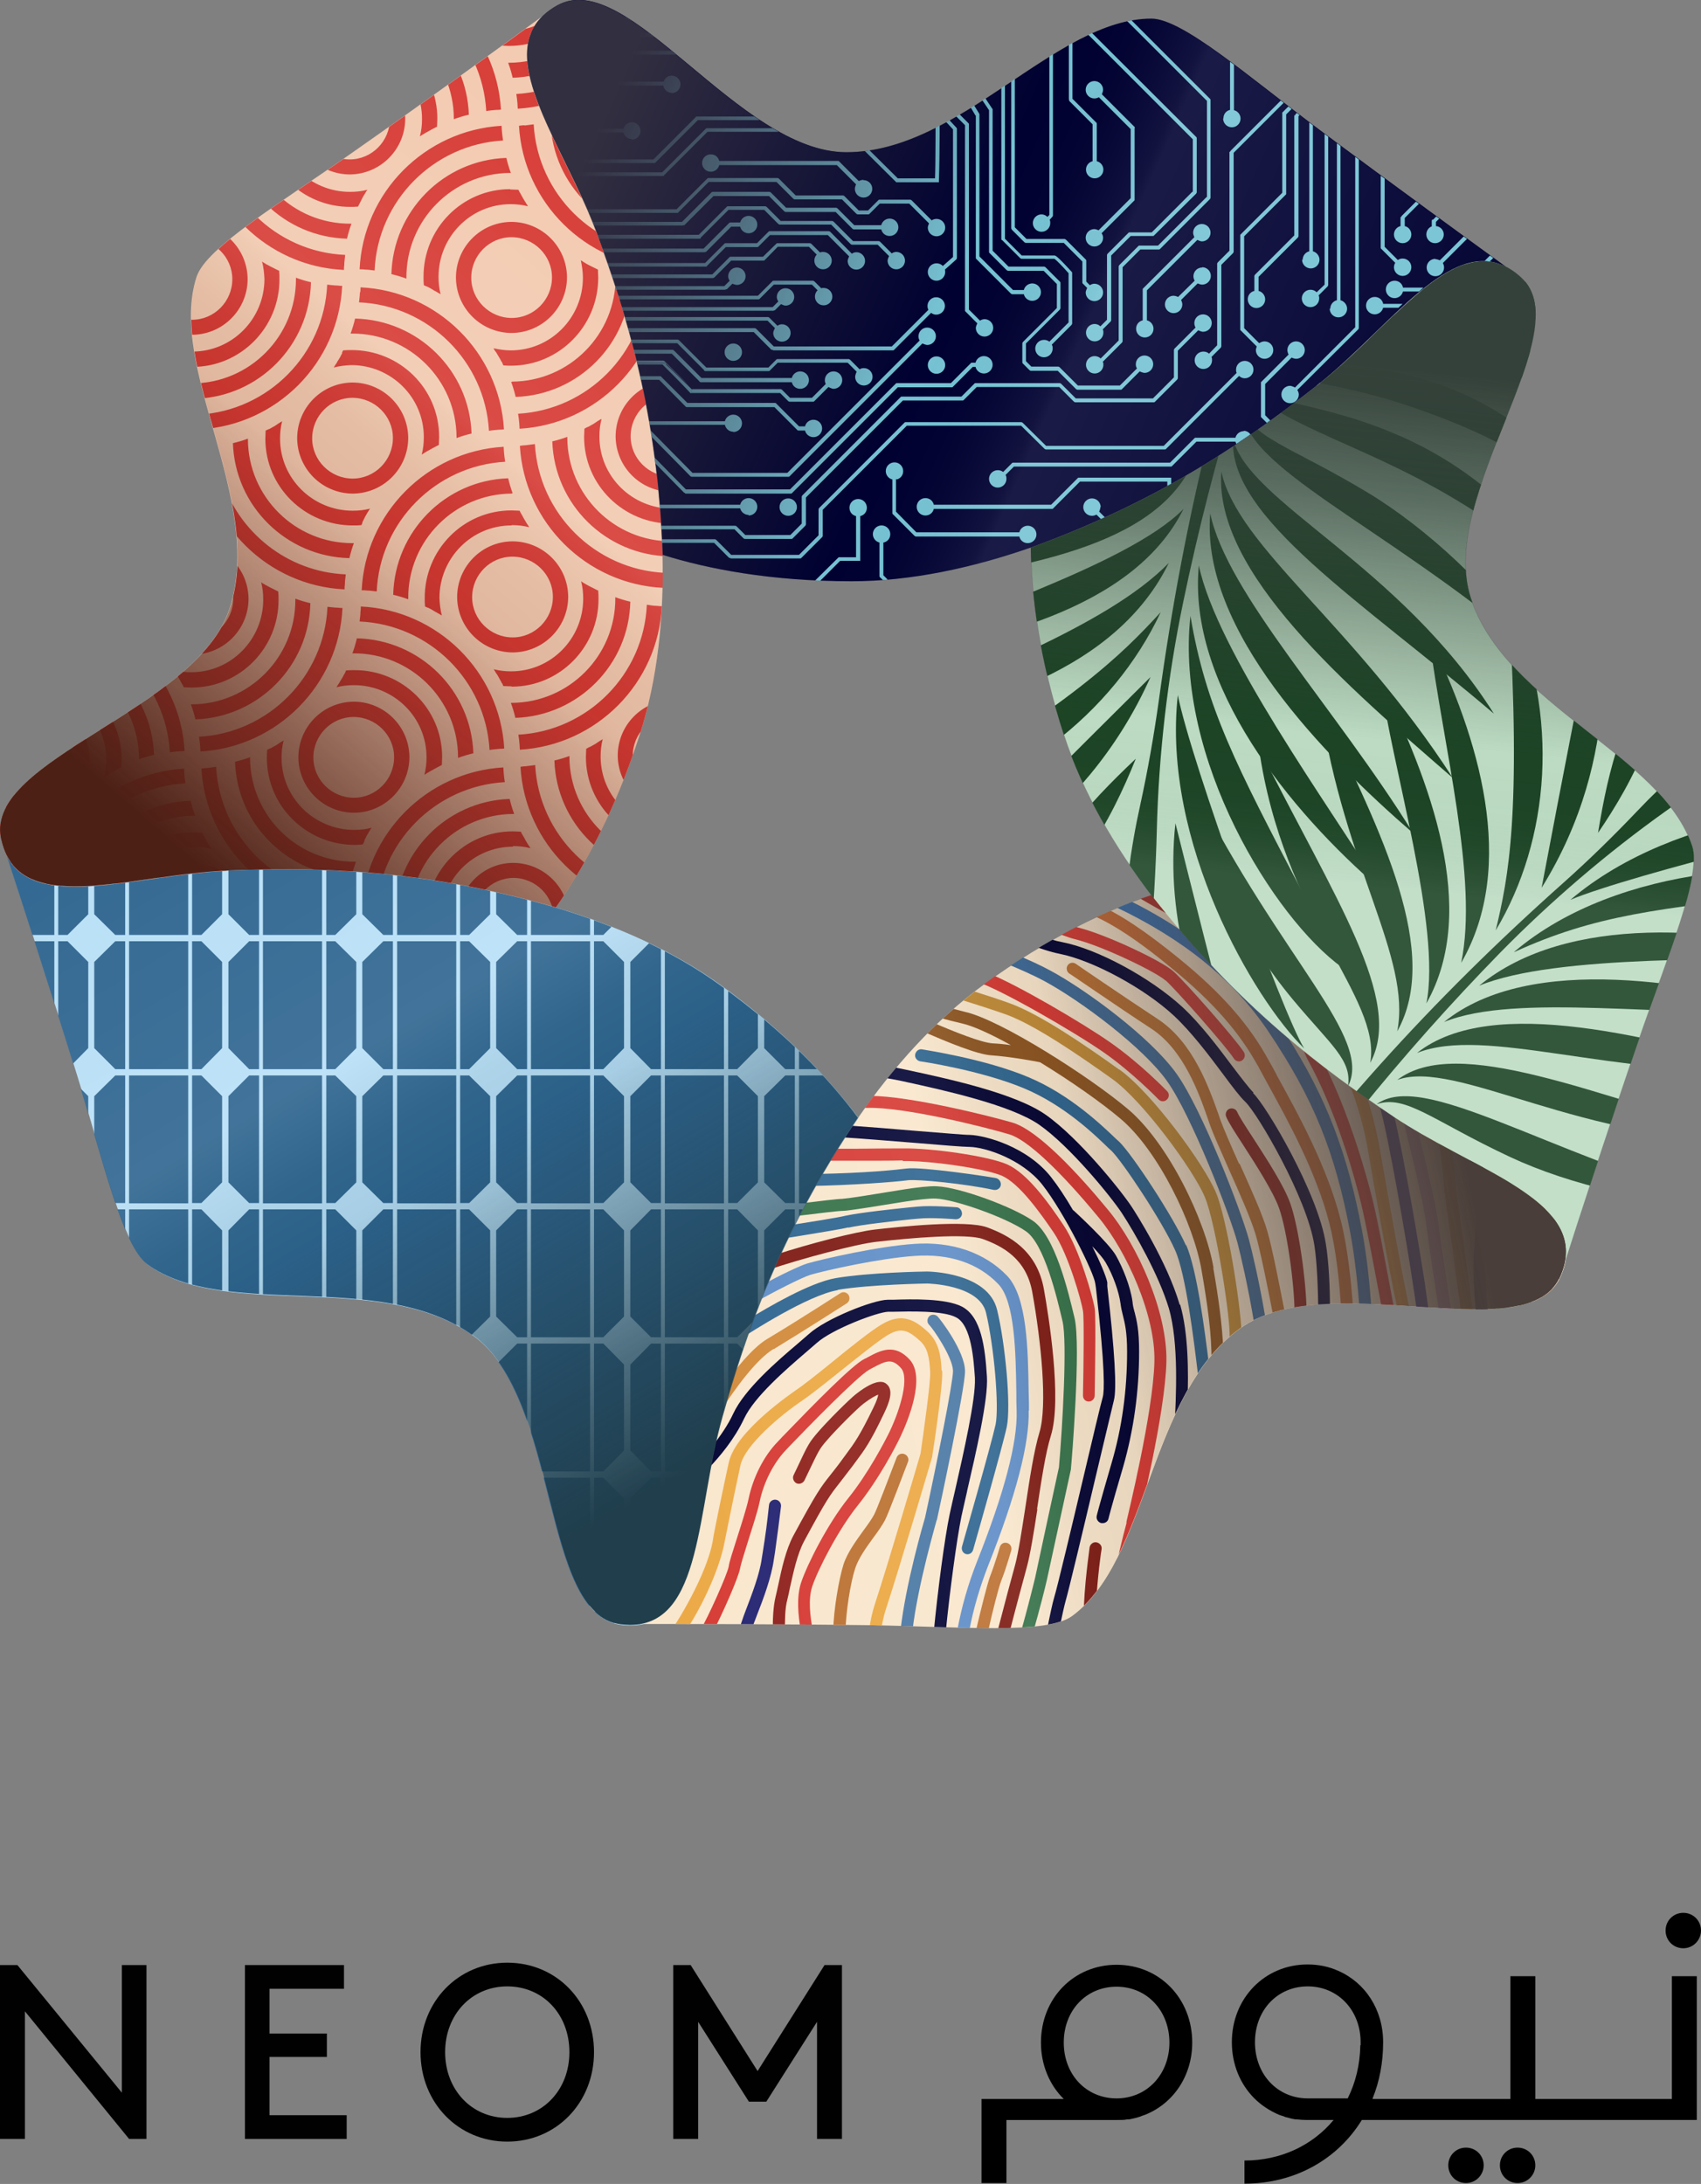 <?xml version="1.0" encoding="UTF-8"?>
<svg id="Layer_2" data-name="Layer 2" xmlns="http://www.w3.org/2000/svg" xmlns:xlink="http://www.w3.org/1999/xlink" viewBox="0 0 56.67 72.74">
  <rect x="0" y="0" width="56.67" height="72.74" fill="#808080" stroke="none"/>
  <defs>
    <style>
      .cls-1 {
        clip-path: url(#clippath);
      }

      .cls-2 {
        fill: none;
      }

      .cls-2, .cls-3, .cls-4, .cls-5, .cls-6, .cls-7, .cls-8, .cls-9, .cls-10, .cls-11, .cls-12, .cls-13, .cls-14, .cls-15, .cls-16, .cls-17, .cls-18, .cls-19, .cls-20, .cls-21, .cls-22, .cls-23, .cls-24, .cls-25, .cls-26, .cls-27, .cls-28, .cls-29, .cls-30, .cls-31, .cls-32, .cls-33, .cls-34, .cls-35, .cls-36, .cls-37, .cls-38, .cls-39, .cls-40, .cls-41 {
        stroke-width: 0px;
      }

      .cls-3 {
        fill: url(#linear-gradient);
      }

      .cls-42 {
        clip-path: url(#clippath-1);
      }

      .cls-43 {
        clip-path: url(#clippath-4);
      }

      .cls-44 {
        clip-path: url(#clippath-3);
      }

      .cls-45 {
        clip-path: url(#clippath-2);
      }

      .cls-46 {
        clip-path: url(#clippath-7);
      }

      .cls-47 {
        clip-path: url(#clippath-8);
      }

      .cls-48 {
        clip-path: url(#clippath-6);
      }

      .cls-49 {
        clip-path: url(#clippath-5);
      }

      .cls-50 {
        clip-path: url(#clippath-9);
      }

      .cls-4 {
        fill: url(#linear-gradient-4);
      }

      .cls-5 {
        fill: url(#linear-gradient-2);
      }

      .cls-6 {
        fill: url(#linear-gradient-3);
      }

      .cls-7 {
        fill: url(#linear-gradient-5);
      }

      .cls-9 {
        fill: #f9e6cc;
      }

      .cls-10 {
        fill: #4977a3;
      }

      .cls-11 {
        fill: #467b39;
      }

      .cls-12 {
        fill: #5d8cc6;
      }

      .cls-13 {
        fill: #76c3d4;
      }

      .cls-14 {
        fill: #7d1811;
      }

      .cls-15 {
        fill: #2f328b;
      }

      .cls-16 {
        fill: #3471b5;
      }

      .cls-17 {
        fill: #337047;
      }

      .cls-18 {
        fill: #3c6996;
      }

      .cls-19 {
        fill: #2d648f;
      }

      .cls-20 {
        fill: #1c4425;
      }

      .cls-21 {
        fill: #3e6127;
      }

      .cls-22 {
        fill: #232371;
      }

      .cls-23 {
        fill: #c593bc;
      }

      .cls-24 {
        fill: #c85b31;
      }

      .cls-25 {
        fill: #ca6b33;
      }

      .cls-26 {
        fill: #d18938;
      }

      .cls-27 {
        fill: #c98a36;
      }

      .cls-28 {
        fill: #b12d27;
      }

      .cls-29 {
        fill: #d63832;
      }

      .cls-30 {
        fill: #bcdbc2;
      }

      .cls-31 {
        fill: #b7dff6;
      }

      .cls-32 {
        fill: #8c531e;
      }

      .cls-33 {
        fill: #8e201a;
      }

      .cls-34 {
        fill: #c28b35;
      }

      .cls-35 {
        fill: #bb7030;
      }

      .cls-36 {
        fill: #f2c9af;
      }

      .cls-37 {
        fill: #e6973f;
      }

      .cls-38 {
        fill: #eba842;
      }

      .cls-39 {
        fill: #010101;
      }

      .cls-40 {
        fill: #06104d;
      }

      .cls-41 {
        fill: #000131;
      }
    </style>
    <clipPath id="clippath">
      <path class="cls-2" d="m2.57,35.86c.87,2.82,1.51,5.64,2.34,6.25,2.58,1.88,7.77.14,10.84,2.37,2.91,2.11,2.25,9.3,4.92,9.62,2.76.33,2.48-3.73,3.38-6.9.77-2.72,1.87-6.04,4.53-9.97-.94-1.27-2.39-2.83-4.58-4.41-1.61-1.17-3.54-2.01-5.51-2.6-4.52-1.3-8-1.33-10.81-1.23-.07,0-.13.01-.19.02,0,0,0,0,0,0-3,.15-6.34,1.37-7.27-.52.42,1.28,1.47,4.51,2.36,7.39"/>
    </clipPath>
    <clipPath id="clippath-1">
      <path class="cls-2" d="m32.75,32.82c-1.61,1.17-3.01,2.74-4.18,4.43-2.63,3.9-3.74,7.2-4.51,9.9-.01.06-.03.13-.04.19,0,0,0,0-.01,0-.78,2.9-.66,6.45-2.74,6.75,1.35,0,4.74,0,7.76.04,2.95.05,5.83.31,6.67-.3,2.58-1.88,2.53-7.35,5.6-9.58,1.41-1.02,3.69-.88,5.79-.74,2.25.15,4.29.3,4.87-.96,1.16-2.52-2.78-3.51-5.52-5.35-2.34-1.57-5.16-3.65-8.08-7.39-1.49.5-3.43,1.4-5.61,2.99"/>
    </clipPath>
    <clipPath id="clippath-2">
      <path class="cls-2" d="m11.78,5.06c-2.42,1.7-4.9,3.18-5.22,4.16-.99,3.04,2.27,7.43,1.1,11.04C6.55,23.68-.5,25.27.03,27.91c.54,2.72,4.31,1.2,7.61,1.08,2.82-.11,6.32-.08,10.88,1.23.91-1.29,1.95-3.15,2.78-5.71.62-1.9.82-3.99.78-6.04-.16-4.7-1.21-8.02-2.18-10.66-.03-.06-.05-.12-.08-.18,0,0,0,0,0,0-1.07-2.81-3.26-5.61-1.75-7.08-1.09.8-3.84,2.79-6.3,4.52"/>
    </clipPath>
    <clipPath id="clippath-3">
      <path class="cls-2" d="m43.87,12.84c-2.22,1.74-5.06,3.78-9.53,5.4.02,1.58.27,3.69,1.11,6.26.62,1.9,1.68,3.71,2.93,5.35,2.9,3.71,5.69,5.78,8.03,7.34.06.03.11.07.17.1,0,0,0,0,0,0,2.52,1.64,5.93,2.62,5.58,4.7.41-1.29,1.46-4.51,2.44-7.36.96-2.79,2.1-5.45,1.78-6.44-.99-3.04-6.2-4.68-7.38-8.28-1.11-3.42,3.65-8.85,1.68-10.67-.41-.38-.83-.54-1.26-.54-1.67,0-3.46,2.52-5.54,4.14"/>
    </clipPath>
    <clipPath id="clippath-4">
      <path class="cls-2" d="m18.56.18c-2.42,1.36.19,4.47,1.32,7.57.97,2.65,2.03,5.98,2.19,10.73,1.5.47,3.59.88,6.29.88,2,0,4.04-.45,5.99-1.13,4.42-1.61,7.26-3.63,9.47-5.36.05-.04.1-.09.15-.13,0,0,0,0,0,0,2.34-1.89,4.33-4.84,6.19-3.85-1.09-.79-3.84-2.78-6.25-4.59-2.36-1.77-4.54-3.68-5.57-3.68-3.19,0-6.37,4.45-10.16,4.45-3.25,0-6.58-5.07-8.92-5.07-.25,0-.48.06-.71.18"/>
    </clipPath>
    <clipPath id="clippath-5">
      <path class="cls-2" d="m18.56.18c-.72.4-.99.96-1,1.62v.02c0,1.58,1.52,3.76,2.32,5.93.97,2.65,2.03,5.98,2.19,10.73,1.5.47,3.6.88,6.29.88,2,0,4.04-.45,5.99-1.13,4.42-1.61,7.26-3.63,9.47-5.36.05-.04.1-.09.15-.13,0,0,0,0,0,0,2.34-1.89,4.33-4.84,6.19-3.85-1.09-.79-3.84-2.78-6.25-4.59-2.36-1.77-4.54-3.68-5.57-3.68-3.19,0-6.37,4.45-10.16,4.45C24.94,5.07,21.61,0,19.27,0c-.25,0-.48.06-.71.18"/>
    </clipPath>
    <linearGradient id="linear-gradient" x1="-2101.62" y1="-970.61" x2="-2101.18" y2="-970.61" gradientTransform="translate(-73491.7 159192.13) rotate(90) scale(75.75)" gradientUnits="userSpaceOnUse">
      <stop offset="0" stop-color="#322f40"/>
      <stop offset=".39" stop-color="#322f40" stop-opacity="0"/>
      <stop offset=".44" stop-color="#5e5c69" stop-opacity=".02"/>
      <stop offset=".52" stop-color="#dedee1" stop-opacity=".08"/>
      <stop offset=".53" stop-color="#fff" stop-opacity=".1"/>
      <stop offset="1" stop-color="#fff" stop-opacity="0"/>
    </linearGradient>
    <clipPath id="clippath-6">
      <path class="cls-2" d="m11.78,5.06c-2.42,1.7-4.9,3.18-5.22,4.16-.99,3.04,2.27,7.43,1.1,11.04C6.55,23.68-.5,25.27.03,27.91c.54,2.72,4.31,1.2,7.61,1.08,2.82-.11,6.32-.08,10.88,1.23.91-1.29,1.95-3.15,2.78-5.71.62-1.9.82-3.99.78-6.04-.16-4.7-1.21-8.02-2.18-10.66-.03-.06-.05-.12-.08-.18,0,0,0,0,0,0-1.07-2.81-3.26-5.61-1.75-7.08-1.09.8-3.84,2.79-6.3,4.52"/>
    </clipPath>
    <linearGradient id="linear-gradient-2" x1="-2127.08" y1="-948.54" x2="-2126.65" y2="-948.54" gradientTransform="translate(161124.04 71868.87) scale(75.75)" gradientUnits="userSpaceOnUse">
      <stop offset="0" stop-color="#4d2016"/>
      <stop offset=".39" stop-color="#4d2016" stop-opacity=".1"/>
      <stop offset=".45" stop-color="#735048" stop-opacity=".1"/>
      <stop offset=".52" stop-color="#e3dcdb" stop-opacity=".1"/>
      <stop offset=".53" stop-color="#fff" stop-opacity=".1"/>
      <stop offset="1" stop-color="#fff" stop-opacity="0"/>
    </linearGradient>
    <clipPath id="clippath-7">
      <path class="cls-2" d="m.22,28.47c.42,1.28,1.47,4.51,2.36,7.39.87,2.82,1.51,5.64,2.35,6.25,2.58,1.88,7.77.14,10.84,2.37,2.91,2.11,2.25,9.3,4.92,9.62.1.01.2.02.29.02h.02c2.42-.01,2.2-3.87,3.07-6.92.77-2.72,1.87-6.04,4.53-9.97-.94-1.27-2.39-2.83-4.57-4.41-1.61-1.17-3.54-2.01-5.51-2.6-4.52-1.3-8-1.33-10.81-1.23-.07,0-.13.01-.19.02,0,0,0,0,0,0-3,.15-6.34,1.37-7.27-.52Z"/>
    </clipPath>
    <linearGradient id="linear-gradient-3" x1="-2155.91" y1="-965.97" x2="-2155.47" y2="-965.97" gradientTransform="translate(73188.3 -163257.34) rotate(-90) scale(75.75)" gradientUnits="userSpaceOnUse">
      <stop offset="0" stop-color="#203e4c"/>
      <stop offset=".39" stop-color="#203e4c" stop-opacity=".1"/>
      <stop offset=".45" stop-color="#5d737d" stop-opacity=".1"/>
      <stop offset=".53" stop-color="#fff" stop-opacity=".1"/>
      <stop offset="1" stop-color="#fff" stop-opacity="0"/>
    </linearGradient>
    <clipPath id="clippath-8">
      <path class="cls-2" d="m32.75,32.82c-1.61,1.17-3.01,2.74-4.18,4.43-2.63,3.9-3.74,7.2-4.51,9.9-.01.06-.03.13-.04.19,0,0,0,0-.01,0-.78,2.9-.66,6.45-2.74,6.75,1.35,0,4.74,0,7.76.04,1.38.02,2.75.09,3.9.1h.26c1.18,0,2.1-.09,2.51-.4,2.58-1.88,2.53-7.35,5.6-9.58,1.41-1.02,3.69-.88,5.79-.74,2.25.15,4.29.3,4.87-.96.14-.3.21-.59.21-.85v-.03c-.02-1.9-3.33-2.86-5.73-4.47-2.34-1.57-5.16-3.65-8.08-7.39-1.49.5-3.43,1.4-5.61,2.99"/>
    </clipPath>
    <linearGradient id="linear-gradient-4" x1="-2148.25" y1="-998.81" x2="-2147.82" y2="-998.81" gradientTransform="translate(-162681.36 -75619.7) rotate(-180) scale(75.75)" gradientUnits="userSpaceOnUse">
      <stop offset="0" stop-color="#493e39"/>
      <stop offset=".39" stop-color="#493e39" stop-opacity=".1"/>
      <stop offset=".46" stop-color="#847c79" stop-opacity=".1"/>
      <stop offset=".53" stop-color="#fff" stop-opacity=".1"/>
      <stop offset="1" stop-color="#fff" stop-opacity="0"/>
    </linearGradient>
    <clipPath id="clippath-9">
      <path class="cls-2" d="m43.87,12.84c-2.22,1.74-5.06,3.78-9.53,5.4.02,1.58.27,3.69,1.11,6.26.62,1.9,1.68,3.71,2.93,5.35,2.9,3.71,5.69,5.78,8.03,7.34.06.03.11.07.17.1,0,0,0,0,0,0,2.52,1.64,5.93,2.62,5.58,4.7.41-1.29,1.46-4.51,2.44-7.36.96-2.79,2.1-5.45,1.78-6.44-.99-3.04-6.2-4.68-7.38-8.28-1.11-3.42,3.65-8.85,1.68-10.67-.41-.38-.83-.54-1.26-.54-1.67,0-3.47,2.52-5.54,4.14"/>
    </clipPath>
    <linearGradient id="linear-gradient-5" x1="-2114.7" y1="-1001.66" x2="-2114.26" y2="-1001.66" gradientTransform="translate(-160129.14 -75852.02) rotate(180) scale(75.75)" gradientUnits="userSpaceOnUse">
      <stop offset="0" stop-color="#34413a"/>
      <stop offset=".13" stop-color="#34413a" stop-opacity=".72"/>
      <stop offset=".38" stop-color="#34413a" stop-opacity="0"/>
      <stop offset=".39" stop-color="#34413a" stop-opacity="0"/>
      <stop offset=".45" stop-color="#636d68" stop-opacity=".02"/>
      <stop offset=".52" stop-color="#e9eaea" stop-opacity=".09"/>
      <stop offset=".53" stop-color="#fff" stop-opacity=".1"/>
      <stop offset="1" stop-color="#fff" stop-opacity=".1"/>
    </linearGradient>
  </defs>
  <g id="Layer_4" data-name="Layer 4">
    <g>
      <path class="cls-31" d="m7.69,28.99c-.07,0-.13.01-.19.02,0,0,0,0,0,0-3,.15-6.34,1.37-7.27-.52.42,1.28,1.47,4.51,2.36,7.39.87,2.82,1.51,5.64,2.35,6.25,2.58,1.88,7.77.14,10.84,2.37,2.91,2.11,2.25,9.3,4.92,9.62,2.76.33,2.48-3.73,3.38-6.91.77-2.72,1.87-6.04,4.53-9.97-.94-1.26-2.39-2.83-4.57-4.41-1.61-1.17-3.54-2.01-5.51-2.6-4.53-1.3-8-1.33-10.81-1.23"/>
      <g class="cls-1">
        <polygon class="cls-19" points="7.61 36.51 7.61 39.38 8.3 40.07 8.63 40.07 8.63 35.82 8.3 35.82 7.61 36.51"/>
        <rect class="cls-19" x="8.76" y="53.68" width="1.97" height="4.26"/>
        <polygon class="cls-19" points="7.61 40.98 7.61 43.85 8.3 44.54 8.63 44.54 8.63 40.28 8.3 40.28 7.61 40.98"/>
        <polygon class="cls-19" points="6.4 49.22 6.4 53.48 6.71 53.48 7.4 52.78 7.4 49.91 6.71 49.22 6.4 49.22"/>
        <polygon class="cls-19" points="7.61 27.58 7.61 30.45 8.3 31.14 8.63 31.14 8.63 26.88 8.3 26.88 7.61 27.58"/>
        <rect class="cls-19" x="8.76" y="40.28" width="1.97" height="4.26"/>
        <rect class="cls-19" x="8.76" y="49.22" width="1.97" height="4.26"/>
        <rect class="cls-19" x="8.76" y="35.82" width="1.97" height="4.26"/>
        <rect class="cls-19" x="8.76" y="44.75" width="1.97" height="4.26"/>
        <polygon class="cls-19" points="6.4 44.75 6.4 49.01 6.71 49.01 7.4 48.31 7.4 45.45 6.71 44.75 6.4 44.75"/>
        <polygon class="cls-19" points="7.61 45.45 7.61 48.31 8.3 49.01 8.63 49.01 8.63 44.75 8.3 44.75 7.61 45.45"/>
        <polygon class="cls-19" points="6.4 35.82 6.4 40.07 6.71 40.07 7.4 39.38 7.4 36.51 6.71 35.82 6.4 35.82"/>
        <rect class="cls-19" x="8.76" y="31.35" width="1.97" height="4.26"/>
        <polygon class="cls-19" points="6.4 31.35 6.4 35.61 6.71 35.61 7.4 34.91 7.4 32.04 6.71 31.35 6.4 31.35"/>
        <polygon class="cls-19" points="6.4 40.28 6.4 44.54 6.71 44.54 7.4 43.85 7.4 40.98 6.71 40.28 6.4 40.28"/>
        <polygon class="cls-19" points="6.4 26.88 6.4 31.14 6.71 31.14 7.4 30.45 7.4 27.58 6.71 26.88 6.4 26.88"/>
        <polygon class="cls-19" points="7.61 49.91 7.61 52.78 8.3 53.48 8.63 53.48 8.63 49.22 8.3 49.22 7.61 49.91"/>
        <polygon class="cls-19" points="7.61 54.38 7.61 57.25 8.3 57.94 8.63 57.94 8.63 53.68 8.3 53.68 7.61 54.38"/>
        <polygon class="cls-19" points="7.61 32.04 7.61 34.91 8.3 35.61 8.63 35.61 8.63 31.35 8.3 31.35 7.61 32.04"/>
        <polygon class="cls-19" points="12.07 32.04 12.07 34.91 12.77 35.61 13.09 35.61 13.09 31.35 12.77 31.35 12.07 32.04"/>
        <polygon class="cls-19" points="12.07 27.58 12.07 30.45 12.77 31.14 13.09 31.14 13.09 26.88 12.77 26.88 12.07 27.58"/>
        <polygon class="cls-19" points="12.07 40.98 12.07 43.85 12.77 44.54 13.09 44.54 13.09 40.28 12.77 40.28 12.07 40.98"/>
        <polygon class="cls-19" points="12.07 45.45 12.07 48.31 12.77 49.01 13.09 49.01 13.09 44.75 12.77 44.75 12.07 45.45"/>
        <rect class="cls-19" x="13.23" y="49.22" width="1.97" height="4.26"/>
        <rect class="cls-19" x="13.23" y="53.68" width="1.97" height="4.26"/>
        <rect class="cls-19" x="13.23" y="44.75" width="1.97" height="4.26"/>
        <polygon class="cls-19" points="12.07 49.91 12.07 52.78 12.77 53.48 13.09 53.48 13.09 49.22 12.77 49.22 12.07 49.91"/>
        <polygon class="cls-19" points="10.87 26.88 10.87 31.14 11.17 31.14 11.87 30.45 11.87 27.58 11.17 26.88 10.87 26.88"/>
        <polygon class="cls-19" points="10.87 44.75 10.87 49.01 11.17 49.01 11.87 48.31 11.87 45.45 11.17 44.75 10.87 44.75"/>
        <polygon class="cls-19" points="10.87 49.22 10.87 53.48 11.17 53.48 11.87 52.78 11.87 49.91 11.17 49.22 10.87 49.22"/>
        <polygon class="cls-19" points="10.87 53.68 10.87 57.94 11.17 57.94 11.87 57.25 11.87 54.38 11.17 53.68 10.87 53.68"/>
        <polygon class="cls-19" points="10.87 40.28 10.87 44.54 11.17 44.54 11.87 43.85 11.87 40.98 11.17 40.28 10.87 40.28"/>
        <polygon class="cls-19" points="12.07 54.38 12.07 57.25 12.77 57.94 13.09 57.94 13.09 53.68 12.77 53.68 12.07 54.38"/>
        <polygon class="cls-19" points="10.87 35.82 10.87 40.07 11.17 40.07 11.87 39.38 11.87 36.51 11.17 35.82 10.87 35.82"/>
        <rect class="cls-19" x="8.76" y="26.88" width="1.97" height="4.26"/>
        <polygon class="cls-19" points="10.87 31.35 10.87 35.61 11.17 35.61 11.87 34.91 11.87 32.04 11.17 31.35 10.87 31.35"/>
        <rect class="cls-19" x="13.23" y="40.28" width="1.97" height="4.26"/>
        <rect class="cls-19" x="-.16" y="35.82" width="1.97" height="4.26"/>
        <rect class="cls-19" x="-.16" y="40.28" width="1.97" height="4.26"/>
        <polygon class="cls-19" points="6.4 53.68 6.4 57.94 6.71 57.94 7.4 57.25 7.4 54.38 6.71 53.68 6.4 53.68"/>
        <rect class="cls-19" x="-.16" y="44.75" width="1.97" height="4.26"/>
        <rect class="cls-19" x="-.16" y="26.88" width="1.97" height="4.26"/>
        <polygon class="cls-19" points="1.94 49.22 1.94 53.48 2.25 53.48 2.94 52.78 2.94 49.91 2.25 49.22 1.94 49.22"/>
        <polygon class="cls-19" points="1.94 44.75 1.94 49.01 2.25 49.01 2.94 48.31 2.94 45.45 2.25 44.75 1.94 44.75"/>
        <polygon class="cls-19" points="1.94 53.68 1.94 57.94 2.25 57.94 2.94 57.25 2.94 54.38 2.25 53.68 1.94 53.68"/>
        <rect class="cls-19" x="-.16" y="49.22" width="1.97" height="4.26"/>
        <rect class="cls-19" x="-.16" y="53.68" width="1.97" height="4.26"/>
        <polygon class="cls-19" points="1.94 40.28 1.94 44.54 2.25 44.54 2.94 43.85 2.94 40.98 2.25 40.28 1.94 40.28"/>
        <rect class="cls-19" x="-.16" y="31.35" width="1.97" height="4.26"/>
        <rect class="cls-19" x="4.3" y="40.28" width="1.97" height="4.26"/>
        <rect class="cls-19" x="4.3" y="44.75" width="1.97" height="4.26"/>
        <rect class="cls-19" x="4.3" y="49.22" width="1.97" height="4.26"/>
        <rect class="cls-19" x="4.3" y="53.68" width="1.97" height="4.26"/>
        <rect class="cls-19" x="4.3" y="26.88" width="1.97" height="4.26"/>
        <polygon class="cls-19" points="3.14 27.58 3.14 30.45 3.84 31.14 4.17 31.14 4.17 26.88 3.84 26.88 3.14 27.58"/>
        <polygon class="cls-19" points="1.94 35.82 1.94 40.07 2.25 40.07 2.94 39.38 2.94 36.51 2.25 35.82 1.94 35.82"/>
        <rect class="cls-19" x="4.3" y="35.82" width="1.97" height="4.26"/>
        <rect class="cls-19" x="4.3" y="31.35" width="1.97" height="4.26"/>
        <polygon class="cls-19" points="1.94 26.88 1.94 31.14 2.25 31.14 2.94 30.45 2.94 27.58 2.25 26.88 1.94 26.88"/>
        <polygon class="cls-19" points="3.14 49.91 3.14 52.78 3.84 53.48 4.17 53.48 4.17 49.22 3.84 49.22 3.14 49.91"/>
        <polygon class="cls-19" points="3.14 54.38 3.14 57.25 3.84 57.94 4.17 57.94 4.17 53.68 3.84 53.68 3.14 54.38"/>
        <polygon class="cls-19" points="3.14 32.04 3.14 34.91 3.84 35.61 4.17 35.61 4.17 31.35 3.84 31.35 3.14 32.04"/>
        <polygon class="cls-19" points="1.94 31.35 1.94 35.61 2.25 35.61 2.94 34.91 2.94 32.04 2.25 31.35 1.94 31.35"/>
        <polygon class="cls-19" points="3.14 36.51 3.14 39.38 3.84 40.07 4.17 40.07 4.17 35.82 3.84 35.82 3.14 36.51"/>
        <polygon class="cls-19" points="3.14 45.45 3.14 48.31 3.84 49.01 4.17 49.01 4.17 44.75 3.84 44.75 3.14 45.45"/>
        <polygon class="cls-19" points="3.14 40.98 3.14 43.85 3.84 44.54 4.17 44.54 4.17 40.28 3.84 40.28 3.14 40.98"/>
        <polygon class="cls-19" points="12.07 36.51 12.07 39.38 12.77 40.07 13.09 40.07 13.09 35.82 12.77 35.82 12.07 36.51"/>
        <polygon class="cls-19" points="24.26 40.28 24.26 44.54 24.56 44.54 25.25 43.85 25.25 40.98 24.56 40.28 24.26 40.28"/>
        <polygon class="cls-19" points="24.26 35.82 24.26 40.07 24.56 40.07 25.25 39.38 25.25 36.51 24.56 35.82 24.26 35.82"/>
        <polygon class="cls-19" points="24.26 49.22 24.26 53.48 24.56 53.48 25.25 52.78 25.25 49.91 24.56 49.22 24.26 49.22"/>
        <polygon class="cls-19" points="24.26 31.35 24.26 35.61 24.56 35.61 25.25 34.91 25.25 32.04 24.56 31.35 24.26 31.35"/>
        <polygon class="cls-19" points="25.46 40.98 25.46 43.85 26.16 44.54 26.48 44.54 26.48 40.28 26.16 40.28 25.46 40.98"/>
        <polygon class="cls-19" points="25.46 45.45 25.46 48.31 26.16 49.01 26.48 49.01 26.48 44.75 26.16 44.75 25.46 45.45"/>
        <polygon class="cls-19" points="24.26 26.88 24.26 31.14 24.56 31.14 25.25 30.45 25.25 27.58 24.56 26.88 24.26 26.88"/>
        <polygon class="cls-19" points="25.46 49.91 25.46 52.78 26.16 53.48 26.48 53.48 26.48 49.22 26.16 49.22 25.46 49.91"/>
        <polygon class="cls-19" points="25.46 54.38 25.46 57.25 26.16 57.94 26.48 57.94 26.48 53.68 26.16 53.68 25.46 54.38"/>
        <polygon class="cls-19" points="24.26 44.75 24.26 49.01 24.56 49.01 25.25 48.31 25.25 45.45 24.56 44.75 24.26 44.75"/>
        <rect class="cls-19" x="22.15" y="40.28" width="1.97" height="4.26"/>
        <polygon class="cls-19" points="24.26 53.68 24.26 57.94 24.56 57.94 25.25 57.25 25.25 54.38 24.56 53.68 24.26 53.68"/>
        <rect class="cls-19" x="22.15" y="49.22" width="1.97" height="4.26"/>
        <rect class="cls-19" x="22.15" y="53.68" width="1.97" height="4.26"/>
        <rect class="cls-19" x="22.15" y="44.75" width="1.97" height="4.26"/>
        <rect class="cls-19" x="22.15" y="35.82" width="1.97" height="4.26"/>
        <polygon class="cls-19" points="21 27.58 21 30.45 21.69 31.14 22.02 31.14 22.02 26.88 21.69 26.88 21 27.58"/>
        <rect class="cls-19" x="22.15" y="31.35" width="1.97" height="4.26"/>
        <rect class="cls-19" x="22.15" y="26.88" width="1.97" height="4.26"/>
        <polygon class="cls-19" points="28.72 44.75 28.72 49.01 29.02 49.01 29.72 48.31 29.72 45.45 29.02 44.75 28.72 44.75"/>
        <polygon class="cls-19" points="28.72 49.22 28.72 53.48 29.02 53.48 29.72 52.78 29.72 49.91 29.02 49.22 28.72 49.22"/>
        <polygon class="cls-19" points="28.72 40.28 28.72 44.54 29.02 44.54 29.72 43.85 29.72 40.98 29.02 40.28 28.72 40.28"/>
        <rect class="cls-19" x="26.62" y="26.88" width="1.97" height="4.26"/>
        <polygon class="cls-19" points="28.72 53.68 28.72 57.94 29.02 57.94 29.72 57.25 29.72 54.38 29.02 53.68 28.72 53.68"/>
        <polygon class="cls-19" points="29.02 26.88 28.72 26.88 28.72 31.14 29.02 31.14 29.72 30.45 29.72 27.58 29.02 26.88"/>
        <polygon class="cls-19" points="28.72 35.82 28.72 40.07 29.02 40.07 29.72 39.38 29.72 36.51 29.02 35.82 28.72 35.82"/>
        <polygon class="cls-19" points="28.72 31.35 28.72 35.61 29.02 35.61 29.72 34.91 29.72 32.04 29.02 31.35 28.72 31.35"/>
        <rect class="cls-19" x="26.62" y="49.22" width="1.97" height="4.26"/>
        <polygon class="cls-19" points="25.46 36.51 25.46 39.38 26.16 40.07 26.48 40.07 26.48 35.82 26.16 35.82 25.46 36.51"/>
        <rect class="cls-19" x="26.62" y="31.35" width="1.97" height="4.26"/>
        <polygon class="cls-19" points="25.46 27.58 25.46 30.45 26.16 31.14 26.48 31.14 26.48 26.88 26.16 26.88 25.46 27.58"/>
        <polygon class="cls-19" points="25.46 32.04 25.46 34.91 26.16 35.61 26.48 35.61 26.48 31.35 26.16 31.35 25.46 32.04"/>
        <rect class="cls-19" x="26.62" y="53.68" width="1.97" height="4.26"/>
        <rect class="cls-19" x="26.62" y="44.75" width="1.97" height="4.26"/>
        <rect class="cls-19" x="26.62" y="35.82" width="1.97" height="4.26"/>
        <rect class="cls-19" x="26.62" y="40.28" width="1.97" height="4.26"/>
        <polygon class="cls-19" points="21 49.91 21 52.78 21.69 53.48 22.02 53.48 22.02 49.22 21.69 49.22 21 49.91"/>
        <polygon class="cls-19" points="16.53 49.91 16.53 52.78 17.23 53.48 17.56 53.48 17.56 49.22 17.23 49.22 16.53 49.91"/>
        <polygon class="cls-19" points="16.53 40.98 16.53 43.85 17.23 44.54 17.56 44.54 17.56 40.28 17.23 40.28 16.53 40.98"/>
        <rect class="cls-19" x="17.69" y="49.22" width="1.97" height="4.26"/>
        <polygon class="cls-19" points="16.53 54.38 16.53 57.25 17.23 57.94 17.56 57.94 17.56 53.68 17.23 53.68 16.53 54.38"/>
        <polygon class="cls-19" points="16.53 32.04 16.53 34.91 17.23 35.61 17.56 35.61 17.56 31.35 17.23 31.35 16.53 32.04"/>
        <polygon class="cls-19" points="16.53 27.58 16.53 30.45 17.23 31.14 17.56 31.14 17.56 26.88 17.23 26.88 16.53 27.58"/>
        <rect class="cls-19" x="17.69" y="53.68" width="1.97" height="4.26"/>
        <polygon class="cls-19" points="16.53 36.51 16.53 39.38 17.23 40.07 17.56 40.07 17.56 35.82 17.23 35.82 16.53 36.51"/>
        <polygon class="cls-19" points="15.33 26.88 15.33 31.14 15.63 31.14 16.33 30.45 16.33 27.58 15.63 26.88 15.33 26.88"/>
        <polygon class="cls-19" points="16.53 45.45 16.53 48.31 17.23 49.01 17.56 49.01 17.56 44.75 17.23 44.75 16.53 45.45"/>
        <polygon class="cls-19" points="15.33 53.68 15.33 57.94 15.63 57.94 16.33 57.25 16.33 54.38 15.63 53.68 15.33 53.68"/>
        <rect class="cls-19" x="13.23" y="26.88" width="1.97" height="4.26"/>
        <polygon class="cls-19" points="15.33 31.35 15.33 35.61 15.63 35.61 16.33 34.91 16.33 32.04 15.63 31.35 15.33 31.35"/>
        <polygon class="cls-19" points="15.33 49.22 15.33 53.48 15.63 53.48 16.33 52.78 16.33 49.91 15.63 49.22 15.33 49.22"/>
        <rect class="cls-19" x="13.23" y="31.35" width="1.97" height="4.26"/>
        <polygon class="cls-19" points="15.33 35.82 15.33 40.07 15.63 40.07 16.33 39.38 16.33 36.51 15.63 35.82 15.33 35.82"/>
        <polygon class="cls-19" points="15.33 44.75 15.33 49.01 15.63 49.01 16.33 48.31 16.33 45.45 15.63 44.75 15.33 44.75"/>
        <polygon class="cls-19" points="15.33 40.28 15.33 44.54 15.63 44.54 16.33 43.85 16.33 40.98 15.63 40.28 15.33 40.28"/>
        <rect class="cls-19" x="17.69" y="35.82" width="1.97" height="4.26"/>
        <polygon class="cls-19" points="21 54.38 21 57.25 21.69 57.94 22.02 57.94 22.02 53.68 21.69 53.68 21 54.38"/>
        <rect class="cls-19" x="17.69" y="44.75" width="1.97" height="4.26"/>
        <polygon class="cls-19" points="19.79 31.35 19.79 35.61 20.1 35.61 20.79 34.91 20.79 32.04 20.1 31.35 19.79 31.35"/>
        <rect class="cls-19" x="13.23" y="35.82" width="1.97" height="4.26"/>
        <polygon class="cls-19" points="21 40.98 21 43.85 21.69 44.54 22.02 44.54 22.02 40.28 21.69 40.28 21 40.98"/>
        <polygon class="cls-19" points="21 36.51 21 39.38 21.69 40.07 22.02 40.07 22.02 35.82 21.69 35.82 21 36.51"/>
        <polygon class="cls-19" points="19.79 35.82 19.79 40.07 20.1 40.07 20.79 39.38 20.79 36.51 20.1 35.82 19.79 35.82"/>
        <polygon class="cls-19" points="21 45.45 21 48.31 21.69 49.01 22.02 49.01 22.02 44.75 21.69 44.75 21 45.45"/>
        <polygon class="cls-19" points="19.79 26.88 19.79 31.14 20.1 31.14 20.79 30.45 20.79 27.58 20.1 26.88 19.79 26.88"/>
        <polygon class="cls-19" points="21 32.04 21 34.91 21.69 35.61 22.02 35.61 22.02 31.35 21.69 31.35 21 32.04"/>
        <rect class="cls-19" x="17.69" y="31.35" width="1.97" height="4.26"/>
        <rect class="cls-19" x="17.69" y="26.88" width="1.97" height="4.26"/>
        <rect class="cls-19" x="17.69" y="40.28" width="1.97" height="4.26"/>
        <polygon class="cls-19" points="19.79 40.28 19.79 44.54 20.1 44.54 20.79 43.85 20.79 40.98 20.1 40.28 19.79 40.28"/>
        <polygon class="cls-19" points="19.79 44.75 19.79 49.01 20.1 49.01 20.79 48.31 20.79 45.45 20.1 44.75 19.79 44.75"/>
        <polygon class="cls-19" points="19.79 53.68 19.79 57.94 20.1 57.94 20.79 57.25 20.79 54.38 20.1 53.68 19.79 53.68"/>
        <polygon class="cls-19" points="19.79 49.22 19.79 53.48 20.1 53.48 20.79 52.78 20.79 49.91 20.1 49.22 19.79 49.22"/>
      </g>
      <path class="cls-9" d="m24.06,47.15c-.01.06-.03.13-.04.19,0,0,0,0,0,0-.79,2.9-.66,6.45-2.74,6.75,1.35,0,4.74,0,7.76.04,2.95.05,5.83.31,6.67-.3,2.58-1.88,2.53-7.35,5.6-9.58,2.91-2.11,9.54.74,10.67-1.7,1.16-2.52-2.78-3.51-5.52-5.35-2.34-1.57-5.16-3.65-8.08-7.39-1.49.5-3.43,1.4-5.61,2.99-1.61,1.17-3.01,2.74-4.18,4.43-2.63,3.9-3.74,7.2-4.51,9.9"/>
      <g class="cls-42">
        <path class="cls-10" d="m31.21,50.64c.1-.45.95-4.43.94-4.97,0-.66-.82-1.73-.92-1.83-.08-.07-.21-.07-.28.01-.07.08-.07.21.01.28.13.13.77,1.06.79,1.52,0,0,0,.01,0,.02,0,.38-.55,3.12-.93,4.87-.05.17-.65,2.22-.82,3.77.13,0,.27,0,.4,0,.18-1.54.8-3.64.8-3.66v-.02Z"/>
        <path class="cls-41" d="m32.22,49.66c.3-1.3.71-3.07.66-3.81-.06-.95-.18-1.99-.83-2.33-.54-.28-1.68-.25-2.29-.23-.07,0-.13,0-.18,0-.48,0-2.07.63-2.63,1.14-.09.08-.22.19-.37.32-.71.6-1.77,1.52-2.15,2.33-.18.39-.43.74-.66,1.04-.05.26-.1.52-.15.77.35-.37.84-.94,1.17-1.64.34-.73,1.41-1.65,2.05-2.2.15-.13.28-.24.37-.32.51-.46,2.02-1.03,2.38-1.04.05,0,.11,0,.18,0,.49-.01,1.65-.05,2.09.19.51.27.58,1.44.62,2.01,0,0,0,.01,0,.02.03.69-.38,2.49-.65,3.68-.08.33-.14.62-.19.84-.17.8-.4,2.57-.53,3.91.13,0,.27,0,.4,0,.13-1.32.36-3.04.52-3.83.05-.22.11-.5.19-.84"/>
        <path class="cls-26" d="m25.77,44.94c1.12-.68,2.42-1.52,2.44-1.53.09-.06.12-.18.06-.28-.06-.09-.18-.12-.27-.06-.01,0-1.31.85-2.43,1.52-.42.25-.86.76-1.28,1.31-.1.37-.19.73-.28,1.09.53-.81,1.19-1.71,1.76-2.06"/>
        <path class="cls-19" d="m27.91,42.96c1.08-.18,2.96-.21,2.98-.21.01,0,1.73.03,1.96.97.27,1.14.44,3.12.32,3.72-.14.65-1.11,4.03-1.12,4.07-.03.11.03.22.13.25.1.03.21-.03.24-.14.04-.14.98-3.43,1.12-4.09.15-.7-.05-2.79-.32-3.9-.3-1.25-2.26-1.28-2.34-1.28-.08,0-1.93.03-3.04.22-.86.15-2.26.97-2.94,1.39-.08.22-.15.43-.22.65.03-.03.05-.06.07-.07.22-.14,2.16-1.4,3.16-1.57"/>
        <path class="cls-12" d="m34.28,46.99c0-.19,0-.4-.01-.62-.02-1.42-.05-3.18-.72-3.88-.74-.77-1.84-1.15-3.09-1.06-1.21.08-3.03.5-3.56.65-.26.08-.91.39-1.55.74-.08.2-.16.39-.24.58.72-.4,1.6-.85,1.89-.94.51-.15,2.3-.55,3.48-.63,1.15-.08,2.11.24,2.78.94.56.58.58,2.33.6,3.6,0,.22,0,.43.01.63.03,1.04-.41,2.72-1.32,5.01-.3.76-.52,1.53-.66,2.31.14,0,.27,0,.4,0,.14-.74.35-1.45.63-2.17.93-2.34,1.38-4.07,1.35-5.17"/>
        <path class="cls-14" d="m34.55,50.26c.14-.92.28-1.87.46-2.44.38-1.22-.08-4.03-.23-4.87-.23-1.32-1.19-1.81-1.89-2.07-.71-.26-2.93-.02-3.73.07-.64.07-2.22.48-3.35.85-.08.17-.16.33-.23.5,1.11-.38,2.97-.87,3.62-.94,1.15-.13,3.01-.29,3.55-.09.66.24,1.44.66,1.64,1.76.3,1.67.51,3.78.24,4.68-.18.59-.33,1.56-.47,2.5-.12.77-.23,1.5-.34,1.91-.12.43-.36,1.33-.59,2.22h.41c.22-.86.45-1.7.56-2.11.12-.43.24-1.17.36-1.96"/>
        <path class="cls-35" d="m33.69,51.64c.03-.11-.03-.22-.14-.25-.11-.03-.21.03-.24.14,0,0-.15.52-.32.96-.09.23-.31,1.11-.48,1.84.14,0,.27,0,.41,0,.15-.67.35-1.46.44-1.69.18-.45.32-.98.33-1"/>
        <path class="cls-17" d="m35.68,48.93v-.03c.02-.17.34-4.07.12-5-.22-.92-.65-2.73-1.39-3.24-.68-.47-2.44-1.12-3.21-1.15-.49-.02-1.56.19-2.35.31-.37.06-.68.1-.79.11-.15,0-.72.07-1.37.15-.08.14-.16.29-.23.43.75-.09,1.46-.18,1.62-.18.12,0,.42-.05.83-.11.73-.11,1.83-.32,2.27-.3.64.03,2.34.63,3,1.09.61.42,1.03,2.19,1.22,3,.16.69,0,3.48-.12,4.86-.05.22-.67,3.09-.79,3.66-.07.3-.26,1.05-.47,1.8h.41c.21-.74.39-1.45.45-1.72.13-.59.8-3.68.8-3.68"/>
        <path class="cls-19" d="m28.26,40.89c.44-.1,1.52-.22,2.1-.28l.23-.02c.43-.05,1.24.02,1.25.02.11,0,.2-.07.21-.18,0-.11-.07-.21-.18-.22-.03,0-.86-.07-1.32-.02l-.22.02c-.59.06-1.69.18-2.15.28-.29.07-1.13.2-1.88.32-.08.15-.15.29-.22.44.09-.01.18-.03.28-.04.79-.13,1.61-.26,1.91-.33"/>
        <path class="cls-19" d="m33.11,39.63c.11.02.21-.05.23-.15.02-.11-.05-.21-.15-.24-.25-.05-2.5-.39-2.99-.32-.32.04-1.32.15-2.96.18-.08.14-.16.27-.24.4,1.31-.02,2.81-.13,3.25-.19.32-.04,1.93.12,2.85.32"/>
        <path class="cls-29" d="m30.06,38.67c.87-.02,2.73.24,3.32.49.58.26,1.26,1.21,1.73,1.9.49.73.92,2.28.97,2.6.04.23.02,1.81,0,2.82,0,.11.08.2.19.2.11,0,.2-.09.2-.2,0-.26.05-2.56,0-2.9-.06-.38-.51-1.98-1.03-2.76-.53-.8-1.23-1.75-1.89-2.04-.64-.28-2.56-.55-3.48-.53-.31,0-.88,0-1.49.01-.26,0-.54,0-.8,0-.09.13-.17.27-.25.4.35,0,.72,0,1.06,0,.61,0,1.19,0,1.5-.01"/>
        <path class="cls-29" d="m37.91,50.76c.04-.15.91-3.67.95-5.42.03-1.65-.96-3.86-1.95-5.05-.98-1.19-2.33-2.65-3.18-2.9-.79-.23-3.4-.88-4.72-.89-.07.1-.15.19-.22.29-.03.04-.05.07-.08.11.06,0,.12,0,.17,0,1.23-.04,3.94.64,4.74.88.59.17,1.68,1.19,2.99,2.78.92,1.11,1.89,3.25,1.85,4.79-.04,1.7-.9,5.18-.93,5.33v.05c-.12.44-.31,1.21-.48,2.07.25-.4.48-.85.69-1.31.06-.26.12-.49.16-.67v-.05Z"/>
        <path class="cls-41" d="m39.3,43.45c-.41-1.41-1.48-3.08-1.6-3.26-.35-.53-1.75-2.28-2.86-3.06-1.01-.71-3.2-1.19-4.65-1.5l-.29-.06s-.09-.02-.13-.03c-.1.12-.2.24-.29.36.11.02.23.04.34.06l.29.06c1.33.29,3.56.78,4.51,1.44,1.02.71,2.39,2.39,2.76,2.95.43.66,1.23,2.06,1.56,3.16.34,1.16.24,2.98.19,3.96,0,.07,0,.14-.02.23.13-.34.28-.7.45-1.05.04-1.01.03-2.31-.24-3.25"/>
        <path class="cls-34" d="m37.28,35.62c-1.17-.84-2.64-1.84-3.63-2.2-.35-.13-.88-.3-1.42-.47-.12.1-.23.21-.34.31.62.19,1.24.39,1.63.53.94.34,2.39,1.33,3.54,2.15,1.01.72,2.71,3.04,3.08,3.93.37.87.88,4.18.82,4.68,0,.04,0,.09,0,.14.13-.12.26-.24.4-.35-.04-.98-.49-3.77-.85-4.62-.4-.95-2.14-3.33-3.22-4.1"/>
        <path class="cls-29" d="m38.6,36.62c.08.08.2.08.28,0,.08-.08.08-.2,0-.28-.04-.04-.9-.93-1.89-1.62-.87-.61-3.1-1.93-4.12-2.33-.04.03-.08.07-.12.1-.08.07-.15.13-.23.2.76.23,3.24,1.66,4.25,2.36.96.67,1.82,1.56,1.83,1.57"/>
        <path class="cls-18" d="m39.21,35.78c-.87-1.23-3.05-2.83-4.23-3.46-.33-.18-.77-.38-1.24-.57-.13.09-.25.18-.37.28.54.22,1.06.45,1.43.65,1.17.63,3.29,2.2,4.09,3.34.8,1.13,2.09,4.44,2.34,5.38.1.38.35,1.44.55,2.65.12-.07.24-.14.37-.2-.2-1.18-.44-2.19-.54-2.56-.27-.99-1.56-4.32-2.4-5.51"/>
        <path class="cls-35" d="m41.28,38.76c-.26-.58-.5-1.13-.63-1.48l-.05-.15c-.32-.9-.85-2.42-2.03-3.19-1.17-.77-2.72-1.83-2.73-1.84-.09-.06-.21-.04-.27.05-.02.04-.04.08-.03.12,0,.06.03.12.09.16.02,0,1.56,1.07,2.74,1.84,1.06.7,1.57,2.13,1.87,2.99l.05.15c.13.37.38.92.64,1.51.35.78.74,1.66.9,2.19.16.54.43,1.89.62,2.88.12-.05.25-.1.38-.14-.19-.98-.45-2.31-.61-2.85-.16-.56-.55-1.41-.92-2.24"/>
        <path class="cls-41" d="m41.76,36.39c-.15-.15-.4-.48-.69-.86-.48-.64-1.08-1.44-1.69-2-1.06-.97-2.81-1.92-3.99-2.15-.22-.04-.49-.12-.77-.23-.14.09-.28.18-.42.27.41.16.8.29,1.11.35,1.1.22,2.81,1.14,3.8,2.06.58.54,1.17,1.32,1.64,1.95.31.42.56.75.74.92.41.39,2.06,3.21,2.3,4.78.09.57.12,1.46.13,2.14.13-.01.26-.02.39-.02,0-.69-.04-1.59-.14-2.18-.26-1.68-1.98-4.59-2.42-5.01"/>
        <path class="cls-25" d="m42.54,35.81c-.09-.17-.18-.33-.26-.47-.65-1.2-1.57-2.25-2.98-3.4-1.13-.92-2.02-1.52-2.77-1.83-.17.08-.33.16-.49.24.77.25,1.73.85,3.01,1.91,1.37,1.12,2.25,2.13,2.88,3.28.08.15.17.31.26.48.7,1.27,1.66,3,2.1,4.73.22.85.34,2,.39,2.84.13,0,.26,0,.4.01-.06-.86-.18-2.06-.41-2.95-.45-1.79-1.42-3.54-2.13-4.83"/>
        <path class="cls-29" d="m38.83,32.65c.35.31,2.05,2.24,2.28,2.61.06.09.18.12.27.06.09-.06.12-.18.06-.28-.25-.4-1.98-2.37-2.35-2.69-.39-.35-2.25-1.23-3.18-1.46-.16-.04-.35-.11-.56-.19-.14.08-.29.16-.43.25.34.15.65.27.89.33.9.22,2.7,1.09,3.01,1.37"/>
        <path class="cls-16" d="m42.83,34.46c-.1-.09-.21-.18-.31-.28-1.01-.94-1.98-1.89-2.89-3-.7-.49-1.47-.94-2.32-1.34-.03-.02-.07-.03-.1-.05-.16.07-.31.14-.46.21.14.07.27.14.4.2,2.28,1.08,3.94,2.43,5.09,4.13,1.52,2.26,2.23,4.01,2.74,6.7.17.9.26,1.84.31,2.52.13,0,.26.01.4.02-.05-.71-.14-1.68-.32-2.62-.48-2.54-1.18-4.4-2.52-6.49"/>
        <path class="cls-28" d="m39.14,30.58c-.2-.26-.4-.53-.6-.8-.19-.11-.38-.22-.56-.32-.16.06-.32.12-.47.19.44.26.95.55,1.5.86.04.02.08.05.13.07"/>
        <path class="cls-29" d="m44.17,35.54c-.26-.19-.51-.4-.77-.61.04.07.12.28.16.35.98,1.77,1.57,3.93,1.78,4.78.18.73.47,2.32.7,3.53.13,0,.27.02.41.02-.23-1.23-.53-2.88-.72-3.65-.19-.77-.74-2.75-1.56-4.42"/>
        <path class="cls-37" d="m45.53,36.5c-.19-.13-.38-.25-.57-.39.28.7.51,1.55.63,2.29.3,1.73.67,3.81.97,5.21.14,0,.27.02.41.03-.3-1.41-.68-3.54-.99-5.31-.1-.55-.25-1.24-.46-1.83"/>
        <path class="cls-15" d="m46.44,37.1c-.16-.1-.33-.2-.49-.31.31,1.03.93,4.66,1.14,6.09.03.17.08.55.11.76.13,0,.27.02.4.02-.04-.24-.09-.64-.12-.85-.17-1.12-.7-4.28-1.05-5.72"/>
        <path class="cls-27" d="m48.51,39.48c-.01-.18-.07-.65-.14-1.17-.14-.08-.28-.16-.43-.24.08.59.16,1.18.17,1.44.02.26.2,1.51.4,2.96.05.34.13.96.18,1.31.13,0,.27,0,.4,0-.05-.37-.14-1-.19-1.37-.19-1.38-.38-2.69-.4-2.94"/>
        <path class="cls-40" d="m49.51,41.56c.09-.78.05-1.76-.1-2.69-.15-.08-.29-.16-.44-.24.18.98.25,2.04.15,2.88-.07.56-.01,1.56.06,2.25.13,0,.27,0,.4-.02-.07-.68-.13-1.66-.07-2.19"/>
        <path class="cls-11" d="m50.36,39.37c-.12-.07-.25-.14-.39-.21,0,.04,0,.09,0,.13-.08.95-.15,3.02-.08,4.43.13-.01.27-.03.39-.04-.06-1.2-.02-3.06.08-4.31"/>
        <path class="cls-24" d="m51.41,39.99s-.02-.01-.03-.02c-.06-.04-.13-.09-.2-.13-.05-.03-.11-.06-.16-.09.15.97.26,2.36.32,3.59.14-.06.27-.13.39-.2-.05-1.04-.15-2.24-.27-3.11-.02-.01-.04-.03-.05-.04"/>
        <path class="cls-41" d="m52.25,41.78c-.03-.35-.06-.71-.09-1.05-.07-.12-.17-.24-.28-.36h0s-.09-.09-.14-.13c0,0,0,0,0,0,0,0-.02-.01-.02-.02.06.51.1,1.05.15,1.6.03.32.05.66.08.98.15-.14.27-.31.35-.51-.01-.17-.03-.34-.04-.5"/>
        <path class="cls-29" d="m30.33,45.31c-.52-.59-1-.33-1.43-.1-.03.02-.07.04-.1.05-.41.21-1.61,1.43-2.74,2.6l-.15.16c-.46.47-.82,1.18-.97,1.9-.07.32-.24.85-.39,1.32-.15.48-.25.77-.27.92-.03.24-.69,1.71-.96,2.16.15,0,.3,0,.45,0,.32-.61.85-1.82.89-2.1.02-.12.14-.49.25-.85.15-.48.33-1.02.4-1.36.13-.63.46-1.28.86-1.7l.15-.16c.55-.57,2.24-2.31,2.64-2.53.04-.02.07-.04.11-.06.45-.24.65-.33.95.01.27.31,0,1.31-.38,2.11-.15.31-.71,1.39-1.38,2.22-.69.86-1.37,2.21-1.57,2.81-.16.48-.1,1.1-.01,1.6.13,0,.27,0,.4,0-.09-.47-.16-1.05-.02-1.47.2-.59.87-1.89,1.51-2.69.7-.87,1.27-1.96,1.43-2.3.27-.57.83-1.96.32-2.55"/>
        <path class="cls-38" d="m31.37,45.65c-.02-.47-.08-.95-.48-1.31-.39-.35-.83-.65-1.53-.22-.34.2-1.03.75-1.69,1.29-.48.39-.94.75-1.15.89-.08.06-2.01,1.35-2.24,2.41-.18.82-.52,2.45-.53,2.59-.19,1.14-1.25,2.85-1.41,3.02.16,0,.32,0,.5,0,.43-.6,1.12-1.97,1.3-2.96h0s.35-1.75.53-2.56c.15-.67,1.35-1.68,2.07-2.16.22-.15.67-.5,1.18-.91.63-.5,1.33-1.07,1.65-1.26.45-.27.68-.17,1.07.18.26.23.32.54.35,1.03.02.36-.23,2.08-.32,2.73-.07.24-1.08,3.67-1.53,5.04-.09.28-.15.57-.19.88h.4c.04-.26.09-.52.17-.75.47-1.43,1.53-5.03,1.54-5.07v-.03c.02-.1.36-2.34.33-2.82"/>
        <path class="cls-33" d="m26.23,53.28c.03-.12.06-.26.09-.41.11-.49.24-1.1.46-1.52.77-1.43.87-1.55,1.2-1.97.11-.14.24-.31.43-.56l.11-.15c.27-.36.48-.64.93-1.59.18-.37.33-.78.09-.98-.07-.06-.29-.24-1.02.33-.23.18-.95.9-1.26,1.26-.3.35-.33.4-.71,1.21l-.11.23c-.05.1,0,.22.09.27.1.05.22,0,.27-.09l.11-.23c.38-.79.38-.81.65-1.12.3-.35,1-1.05,1.21-1.21.25-.19.41-.27.49-.3-.01.07-.05.21-.17.45-.44.91-.63,1.17-.89,1.52l-.11.15c-.18.25-.31.41-.42.55-.34.43-.45.57-1.24,2.03-.25.47-.39,1.11-.5,1.63-.03.14-.06.28-.09.4-.08.33-.1.76-.09,1.13.14,0,.27,0,.4,0,0-.34,0-.74.08-1.03"/>
        <path class="cls-22" d="m25.16,53.95l.06-.16c.22-.56.48-1.26.56-1.84l.04-.25c.07-.51.13-.95.2-1.53.01-.11-.07-.21-.18-.22-.11-.01-.21.07-.22.18-.06.58-.12,1.02-.2,1.52l-.04.25c-.07.53-.33,1.2-.54,1.75l-.06.16c-.06.17-.12.35-.17.51.14,0,.28,0,.42,0,.04-.12.08-.25.13-.37"/>
        <path class="cls-41" d="m37.8,43.71c-.03-.12-.06-.22-.07-.36-.07-.51-.33-1.14-.55-1.53-.24-.42-1.3-1.4-1.42-1.51,0,0-.01,0-.01,0-.25-.43-.51-.82-.73-1.1-.8-1.02-2.19-1.39-2.7-1.41-.21,0-.96-.07-1.75-.13-.81-.07-1.69-.14-2.27-.18-.09.13-.17.26-.26.39.54.03,1.61.12,2.5.19.83.07,1.56.13,1.77.13.51.01,1.73.4,2.41,1.25.74.94,1.73,2.95,1.77,3.3l.02.13c.32,2.75.28,3.46.23,3.65-.07.24-.33,1.34-.63,2.61-.39,1.65-.88,3.71-.99,4.07-.05.16-.14.58-.25,1.13h.14c.09,0,.18-.01.27-.03.1-.48.18-.84.22-.98.11-.38.58-2.35.99-4.09.29-1.21.56-2.36.62-2.6.1-.38.03-1.62-.22-3.8v-.13c-.04-.2-.23-.66-.5-1.2.2.21.37.41.44.53.25.42.45.99.5,1.37.02.16.05.28.08.4.06.25.14.53.14,1.21,0,1.29-.17,2.54-.52,3.72-.41,1.41-.49,1.73-.49,1.74-.03.11.04.22.15.25.02,0,.03,0,.05,0,.09,0,.17-.06.19-.15,0,0,.08-.34.49-1.73.35-1.22.53-2.51.53-3.83,0-.73-.08-1.04-.15-1.32"/>
        <path class="cls-14" d="m36.51,53.51c.05-.97.18-1.89.19-1.91.02-.11-.06-.21-.17-.23-.11-.02-.21.06-.23.17,0,.07-.19,1.25-.2,2.36.14-.11.28-.25.41-.39"/>
        <path class="cls-19" d="m39.51,41.48c-.43-.97-1.79-3.03-2.22-3.45l-.09-.08c-.46-.44-1.53-1.48-2.93-2.07-1.47-.62-3.47-.91-3.55-.93-.11-.02-.21.06-.23.17-.02.11.06.21.17.23.02,0,2.03.3,3.46.9,1.34.56,2.37,1.56,2.81,1.99l.09.08c.36.34,1.71,2.37,2.13,3.32.36.8.63,3.05.76,4.13,0,.08.02.14.03.21.11-.17.22-.35.34-.51-.15-1.22-.41-3.19-.76-4"/>
        <path class="cls-33" d="m43.53,43.69c-.01-1.03-.27-2.84-.54-3.6-.21-.6-.78-1.47-1.23-2.17-.25-.38-.48-.74-.54-.88-.04-.1-.16-.15-.26-.11-.1.04-.15.16-.11.26.07.18.29.52.57.95.42.65.99,1.54,1.19,2.09.27.75.52,2.57.52,3.55,0,0,.01,0,.02,0,.12-.03.25-.05.38-.07"/>
        <path class="cls-23" d="m47.99,41.25c-.1-.73-.14-.98-.28-1.61-.15-.67-.34-1.46-.46-1.96-.16-.09-.32-.19-.48-.28.08.32.36,1.44.55,2.33.14.61.17.86.27,1.58.06.46.19,1.34.36,2.41.14,0,.27,0,.41.01-.17-1.11-.3-2.02-.37-2.48"/>
        <path class="cls-32" d="m40.43,42.23c-.27-1.59-1.51-4.15-2.84-5.28-1.26-1.07-4.26-2.99-5.45-3.25-.16-.04-.35-.09-.57-.15-.11.11-.22.22-.32.33.31.09.59.16.81.21.36.08.95.35,1.62.72-.21-.03-.42-.05-.62-.06-.39-.03-1.3-.4-1.98-.69-.1.1-.2.21-.3.31.79.34,1.77.75,2.25.78.61.04,1.42.19,1.62.23,1,.61,2.03,1.33,2.68,1.88,1.27,1.07,2.44,3.52,2.7,5.04.19,1.09.35,2.19.33,3.05.12-.16.25-.31.39-.46-.03-.75-.15-1.64-.33-2.66"/>
        <path class="cls-21" d="m50.63,43.61s.02,0,.03,0c.12-.03.24-.06.36-.09,0-.11,0-.44-.01-.51,0-.65-.09-2.34-.09-2.41,0-.11-.1-.2-.21-.19-.11,0-.19.1-.19.21,0,.02.08,1.75.09,2.39,0,.1,0,.46.02.61"/>
        <path class="cls-35" d="m28.17,54.32c.01-.62.16-1.59.32-2.08.11-.34.37-.7.61-1.03.15-.2.28-.39.38-.57.12-.22.7-1.78.77-1.95.04-.1-.01-.22-.12-.26-.1-.04-.22.01-.26.12-.26.68-.67,1.76-.75,1.9-.08.15-.21.33-.35.52-.25.35-.54.74-.67,1.14-.15.48-.33,1.51-.34,2.2.14,0,.27,0,.4,0"/>
      </g>
      <path class="cls-36" d="m19.9,7.8c-.03-.06-.05-.12-.08-.18,0,0,0,0,0,0-1.07-2.81-3.26-5.61-1.75-7.08-1.09.8-3.83,2.79-6.3,4.52-2.42,1.7-4.9,3.18-5.22,4.16-.99,3.04,2.27,7.43,1.1,11.04C6.55,23.68-.5,25.27.03,27.91c.54,2.72,4.31,1.21,7.61,1.08,2.82-.11,6.32-.08,10.88,1.23.91-1.29,1.95-3.15,2.78-5.71.62-1.9.82-3.99.77-6.04-.16-4.7-1.21-8.02-2.18-10.66"/>
      <g class="cls-45">
        <path class="cls-29" d="m16.5,11.7s-.04-.07-.06-.1c.19.04.38.07.58.07,1.33,0,2.4-1.09,2.4-2.42,0-.2-.03-.39-.07-.58.04.02.07.04.11.07.02,0,.03.02.05.03.04.02.07.04.11.06.06.03.12.06.18.09.01,0,.03.01.04.02.03.01.06.03.08.04,0,.09.01.18.01.27,0,1.6-1.29,2.92-2.89,2.93-.09,0-.18,0-.27-.01-.01-.03-.03-.06-.04-.09,0,0,0-.02-.02-.03-.03-.06-.06-.12-.1-.18-.02-.03-.04-.07-.06-.1-.01-.02-.02-.04-.04-.06m-4.73,6.38h0s-.02,0-.03,0c-1.91.01-3.48-1.54-3.49-3.45,0-.01,0-.02,0-.03h0c-.16.06-.33.11-.5.15.07,2.1,1.78,3.78,3.88,3.83.04-.17.09-.34.15-.5m.76,1.62c.1-2.32,1.96-4.2,4.28-4.33-.02-.11-.03-.22-.04-.33,0-.06-.01-.11-.01-.17-2.56.15-4.61,2.22-4.73,4.78.07,0,.13,0,.19.01.1,0,.21.02.31.03m-.49-2.28s.01-.02.02-.04c.03-.06.06-.12.09-.18.02-.04.04-.07.06-.1,0-.02.02-.03.03-.05.02-.04.04-.07.07-.11h0c-.19.05-.38.07-.58.07-1.33,0-2.42-1.07-2.42-2.4,0-.2.02-.39.07-.58h0s-.07.04-.1.06c-.02.01-.04.03-.06.04-.03.02-.06.04-.09.06-.06.03-.12.07-.18.1,0,0-.02,0-.03.01-.03.01-.06.03-.09.04,0,.09-.01.18-.01.27,0,1.61,1.32,2.9,2.93,2.89.09,0,.18,0,.27-.01.01-.03.03-.06.04-.08m4.98-4.69s-.02,0-.03,0c.06.16.11.33.15.5,2.1-.07,3.79-1.78,3.83-3.88-.17-.04-.34-.09-.5-.15,0,.01,0,.02,0,.03.01,1.92-1.54,3.48-3.45,3.49m-12.51-3.4c0-1.02.82-1.85,1.84-1.86,1.02,0,1.85.82,1.86,1.84,0,1.02-.82,1.85-1.84,1.86-1.02,0-1.85-.82-1.86-1.84m.5,0c0,.74.61,1.34,1.35,1.34.74,0,1.34-.61,1.34-1.35,0-.74-.61-1.34-1.35-1.34-.74,0-1.34.61-1.34,1.35m12,1.78c-1.02,0-1.85-.82-1.86-1.84,0-1.02.82-1.85,1.84-1.86,1.02,0,1.85.82,1.86,1.84,0,1.02-.82,1.85-1.84,1.86m1.34-1.85c0-.74-.61-1.34-1.35-1.34-.74,0-1.34.61-1.34,1.35,0,.74.61,1.34,1.35,1.34.74,0,1.34-.61,1.34-1.35m-6.4.5c0,.11-.02.22-.03.33,2.32.1,4.2,1.96,4.33,4.28h0c.11-.02.23-.03.35-.04.05,0,.1,0,.15-.01-.15-2.56-2.22-4.61-4.78-4.73,0,.06,0,.12-.01.17m-.54-.75c0-.06,0-.11.01-.17,0-.11.02-.22.03-.33h0c-2.32-.1-4.2-1.96-4.33-4.28h0c-.1.01-.2.03-.31.04-.06,0-.13.01-.19.01.15,2.56,2.22,4.61,4.78,4.73m-5.03,2.73c-.2,0-.39-.02-.58-.07.02.03.04.07.06.1.01.02.02.04.04.06.02.03.04.06.06.1.03.06.07.12.1.18,0,0,.01.02.01.03.02.03.03.06.04.09.09,0,.18.01.27.01,1.6,0,2.9-1.32,2.89-2.93,0-.09,0-.18-.01-.27-.03-.01-.05-.03-.08-.04-.01,0-.02-.01-.04-.02-.06-.03-.12-.06-.18-.09-.04-.02-.07-.04-.11-.06-.02,0-.03-.02-.05-.03-.04-.02-.07-.04-.11-.07.05.19.07.38.08.58,0,1.33-1.07,2.42-2.4,2.42m3.49,2.89c0-1.02.82-1.85,1.84-1.86,1.02,0,1.85.82,1.86,1.84,0,1.02-.82,1.85-1.84,1.86-1.02,0-1.85-.82-1.86-1.84m.5,0c0,.74.61,1.34,1.35,1.34.74,0,1.34-.61,1.34-1.35,0-.74-.61-1.34-1.35-1.34-.74,0-1.34.61-1.34,1.35m-3.99-1.82s-.02,0-.03,0c.06.16.11.33.15.5,2.1-.07,3.78-1.78,3.83-3.88-.17-.04-.34-.09-.5-.15,0,.01,0,.02,0,.03.01,1.92-1.54,3.48-3.45,3.49m5.28-1.66h0s.02,0,.03,0c1.92-.01,3.48,1.54,3.49,3.45,0,.01,0,.02,0,.03h0c.16-.06.33-.11.5-.15-.07-2.1-1.78-3.78-3.88-3.83-.04.17-.09.34-.15.5m-.28.66s-.01.02-.02.03c-.03.06-.06.12-.1.18-.02.03-.04.06-.06.1-.01.02-.02.04-.04.06-.02.03-.04.07-.06.1h0c.19-.05.38-.07.58-.08,1.33,0,2.42,1.07,2.42,2.4,0,.2-.02.39-.07.58h0s.07-.04.11-.07c.02,0,.03-.02.05-.03.04-.02.07-.04.11-.06.06-.03.12-.07.18-.1.01,0,.03-.01.04-.02.03-.01.05-.03.08-.04,0-.09.01-.18.01-.27,0-1.61-1.32-2.9-2.93-2.89-.09,0-.18,0-.27.01-.01.03-.03.06-.04.09m-.49-2.28c-.1,2.32-1.96,4.2-4.28,4.33.02.11.03.22.04.32,0,.06.01.12.01.17,2.56-.15,4.61-2.22,4.73-4.78-.05,0-.1,0-.15-.01-.12,0-.23-.02-.35-.03m5.81-5.29c-2.56.15-4.61,2.22-4.73,4.78.07,0,.13,0,.19.01.1,0,.21.02.31.03.1-2.32,1.96-4.2,4.28-4.33-.02-.11-.03-.22-.04-.33,0-.06-.01-.11-.01-.17m.29,2.12c-1.61,0-2.9,1.32-2.89,2.93,0,.09,0,.18.01.27.03.01.06.03.09.04,0,0,.02,0,.03.01.06.03.12.06.18.1.03.02.06.04.09.05.02.01.04.03.07.04.03.02.07.04.1.06-.05-.19-.07-.38-.07-.58,0-1.33,1.07-2.42,2.4-2.42.2,0,.39.02.58.07-.02-.04-.04-.07-.07-.11,0-.02-.02-.03-.03-.05-.02-.03-.04-.07-.06-.1-.03-.06-.07-.12-.1-.18,0-.01-.01-.02-.02-.03-.01-.03-.03-.06-.04-.08-.09,0-.18-.01-.27-.01m-3.96,2.82c.17.04.34.09.5.15,0-.01,0-.02,0-.03-.01-1.92,1.54-3.48,3.45-3.49.01,0,.02,0,.03,0-.06-.16-.11-.33-.15-.5-2.1.07-3.78,1.78-3.83,3.88m4.16-6.02c.02.11.03.22.04.33,0,.06.01.12.01.17,2.56-.15,4.61-2.22,4.73-4.78-.05,0-.1,0-.15,0-.12,0-.23-.02-.35-.04-.1,2.32-1.96,4.2-4.28,4.33m-1.01.57s0,0,0,0c.11-.02.23-.03.35-.04.05,0,.1,0,.15-.01-.15-2.56-2.22-4.61-4.78-4.73,0,.06,0,.12-.01.17,0,.11-.02.22-.03.33h0c2.32.1,4.2,1.96,4.33,4.28m-.97,16.19c0-1.02.82-1.85,1.84-1.86,1.02,0,1.85.82,1.86,1.84,0,1.02-.82,1.85-1.84,1.86-1.02,0-1.85-.82-1.86-1.84m.5,0c0,.74.61,1.34,1.35,1.34.74,0,1.34-.61,1.34-1.35,0-.74-.61-1.34-1.35-1.34-.74,0-1.34.61-1.34,1.35m-8.34-3.97c-.11-.34-.34-.71-.36-1.08-.1.02-.03.03-.14.04-.06,0-.13.01-.19.02.15,2.56,2.22,4.61,4.78,4.73,0-.06,0-.11.01-.17,0-.11.02-.22.03-.33-1.95-.08-3.59-1.41-4.14-3.2m-.96,2.17c1.02,0,1.85.82,1.86,1.84,0,1.02-.82,1.85-1.84,1.86-1.02,0-1.85-.82-1.86-1.84,0-1.02.82-1.85,1.84-1.86m-1.34,1.85c0,.74.61,1.34,1.35,1.34.74,0,1.34-.61,1.34-1.35,0-.74-.61-1.34-1.35-1.34-.74,0-1.34.61-1.34,1.35m11.57,4.99c.05,0,.1,0,.15-.01-.15-2.56-2.22-4.61-4.78-4.73,0,.06,0,.12-.01.17,0,.11-.02.22-.03.33h0c2.32.1,4.2,1.96,4.33,4.28.11-.02.23-.03.35-.04m5.69-12.26c1.02,0,1.85.82,1.86,1.84,0,1.02-.82,1.85-1.84,1.86-1.02,0-1.85-.82-1.86-1.84,0-1.02.82-1.85,1.84-1.86m0,.5c-.74,0-1.34.61-1.34,1.35,0,.74.61,1.34,1.35,1.34.74,0,1.34-.61,1.34-1.35,0-.74-.61-1.34-1.35-1.34m-2.33.78s-.07.04-.1.06c-.02.01-.04.03-.06.04-.03.02-.06.04-.09.06-.06.03-.12.07-.18.1,0,0-.02,0-.03.01-.03.01-.06.03-.09.05,0,.09-.01.18-.01.27,0,1.61,1.32,2.9,2.93,2.89.09,0,.18,0,.27-.01.01-.03.03-.06.04-.08,0-.01.01-.02.02-.04.03-.06.06-.12.09-.18.02-.04.04-.07.06-.1,0-.02.02-.03.03-.05.02-.04.04-.07.07-.11h0c-.19.05-.38.07-.58.07-1.33,0-2.42-1.07-2.42-2.4,0-.2.02-.39.07-.58h0m-2.56-9.79c-.06,0-.13.01-.19.02.15,2.56,2.22,4.61,4.78,4.73,0-.06,0-.11.01-.17,0-.11.02-.22.03-.33h0c-2.32-.1-4.2-1.96-4.33-4.28h0c-.1.01-.2.03-.31.04m-5.34,23.83c.03-.06.06-.12.09-.18.02-.03.04-.07.06-.1,0-.02.02-.03.03-.05.02-.04.04-.07.07-.11h0c-.19.05-.38.07-.58.07-1.33,0-2.42-1.07-2.42-2.4,0-.2.02-.39.07-.58h0s-.07.04-.1.06c-.02.01-.04.03-.06.04-.03.02-.06.04-.09.06-.06.03-.12.07-.18.1,0,0-.02,0-.03.01-.03.01-.06.03-.09.04,0,.09-.01.18-.01.27,0,1.61,1.32,2.9,2.93,2.9.09,0,.18,0,.27-.02.01-.03.03-.06.04-.08,0-.01.01-.02.02-.04m-.33.7c-1.92.01-3.48-1.54-3.49-3.45,0,0,0-.02,0-.03h0c-.16.06-.33.11-.5.15.07,2.1,1.78,3.78,3.88,3.83.04-.17.09-.34.15-.5h0s-.02,0-.03,0m2.32-2.9s.07-.05.11-.07c.02,0,.03-.02.05-.03.04-.02.07-.04.11-.06.06-.03.12-.07.18-.1.01,0,.02-.01.04-.02.03-.01.05-.03.08-.04,0-.09.01-.18.01-.27,0-1.6-1.32-2.9-2.93-2.89-.09,0-.18,0-.27.01-.01.03-.03.06-.04.09,0,.01-.01.02-.02.03-.03.06-.06.12-.1.18-.02.03-.04.06-.06.1-.01.02-.02.04-.04.06-.02.03-.04.07-.06.1h0c.19-.05.38-.07.58-.07,1.33,0,2.42,1.07,2.42,2.4,0,.2-.02.39-.07.58,0,0,0,0,0,0m1.13-.56c.16-.06.33-.11.5-.15-.07-2.1-1.78-3.78-3.88-3.83-.04.17-.09.34-.15.5h0s.02,0,.03,0c1.92-.01,3.48,1.54,3.49,3.45,0,.01,0,.02,0,.03h0Zm-14.13-3.43c1.92-.01,3.48,1.54,3.49,3.45,0,.01,0,.02,0,.03.16-.06.33-.11.5-.15-.07-2.1-1.78-3.78-3.88-3.83-.04.17-.09.34-.15.5h0s.02,0,.03,0m8.81,3.42c0-1.02.82-1.85,1.84-1.86,1.02,0,1.85.82,1.86,1.84,0,1.02-.82,1.85-1.84,1.86-1.02,0-1.85-.82-1.86-1.84m.5,0c0,.74.61,1.34,1.35,1.34.74,0,1.34-.61,1.34-1.35,0-.74-.61-1.34-1.35-1.34-.74,0-1.34.61-1.34,1.35m10.14-.06c0-1.02.82-1.85,1.84-1.86,1.02,0,1.85.82,1.86,1.84,0,1.02-.82,1.85-1.84,1.86-1.02,0-1.85-.82-1.86-1.84m.5,0c0,.74.61,1.34,1.35,1.34.74,0,1.34-.61,1.34-1.35,0-.74-.61-1.34-1.35-1.34-.74,0-1.34.61-1.34,1.35M1.12,22.9c1.33,0,2.42,1.07,2.42,2.4,0,.2-.02.39-.07.58,0,0,0,0,0,0,.04-.02.07-.05.11-.07.02-.01.03-.02.05-.03.04-.02.07-.04.11-.06.06-.03.12-.07.18-.1.01,0,.02-.01.04-.02.03-.01.05-.03.08-.04,0-.09.01-.18.01-.27,0-1.61-1.32-2.9-2.93-2.89-.09,0-.18,0-.27.01-.01.03-.03.06-.04.09,0,0-.01.02-.02.03-.03.06-.06.12-.1.18-.02.03-.04.06-.06.1-.01.02-.02.04-.04.06-.02.03-.04.07-.06.1h0c.19-.05.38-.07.58-.07m4.54,2.16h0c.11-.02.23-.03.35-.04.05,0,.1,0,.15-.01-.15-2.56-2.22-4.61-4.78-4.73,0,.06,0,.12-.01.17,0,.11-.02.22-.03.33h0c2.32.1,4.2,1.96,4.33,4.28m17.1,2.91c.03-.06.06-.12.09-.18.02-.04.04-.07.06-.1,0-.02.02-.03.03-.05.02-.04.04-.07.07-.11h0c-.19.05-.38.07-.58.07-1.33,0-2.42-1.07-2.42-2.4,0-.2.02-.39.07-.58h0s-.07.04-.1.06c-.02.01-.04.03-.06.04-.03.02-.06.04-.09.06-.06.03-.12.07-.18.1,0,0-.02,0-.03.01-.03.02-.06.03-.09.05,0,.09-.01.18-.01.27,0,1.61,1.32,2.9,2.93,2.89.09,0,.18,0,.27-.02.01-.03.03-.06.04-.08,0-.01.01-.02.02-.04m-21.61.82c-1.92.01-3.48-1.54-3.49-3.45,0-.01,0-.02,0-.03h0c-.16.06-.33.11-.5.15.07,2.1,1.78,3.78,3.88,3.83.04-.17.09-.34.15-.5h0s-.02,0-.03,0m21.28-.12c-1.92.01-3.48-1.54-3.49-3.45,0-.01,0-.02,0-.03h0c-.16.06-.33.11-.5.15.07,2.1,1.78,3.78,3.88,3.83.04-.17.09-.34.15-.5h0s-.02,0-.03,0M11.64,1.56c1.33,0,2.42,1.07,2.42,2.4,0,.2-.02.39-.07.58h0s.07-.04.11-.07c.02,0,.03-.02.05-.03.04-.02.07-.04.11-.06.06-.03.12-.07.18-.1.01,0,.02-.01.04-.02.03-.01.05-.03.08-.04,0-.09.01-.18.01-.27,0-1.61-1.32-2.9-2.93-2.89-.09,0-.18,0-.27.01-.01.03-.03.06-.04.09,0,.01-.01.02-.02.03-.03.06-.06.12-.1.18-.02.03-.04.06-.06.1-.01.02-.03.04-.04.06-.02.03-.04.07-.06.1h0c.19-.05.38-.07.58-.08m-1.83,2.42c0-1.02.82-1.85,1.84-1.86,1.02,0,1.85.82,1.86,1.84,0,1.02-.82,1.85-1.84,1.86-1.02,0-1.85-.82-1.86-1.84m.5,0c0,.74.61,1.34,1.35,1.34.74,0,1.34-.61,1.34-1.35,0-.74-.61-1.34-1.35-1.34-.74,0-1.34.61-1.34,1.35M1.48,28.08c.03-.06.06-.12.09-.18.02-.04.04-.07.06-.1,0-.02.02-.03.03-.05.02-.04.04-.07.07-.11h0c-.19.05-.38.07-.58.07-1.33,0-2.42-1.07-2.42-2.4,0-.2.02-.39.07-.58h0s-.07.04-.1.06c-.02.01-.04.03-.06.04-.03.02-.06.04-.09.06-.06.03-.12.07-.18.1,0,0-.02,0-.03.01-.03.02-.06.03-.09.05,0,.09-.01.18-.01.27,0,1.61,1.32,2.9,2.93,2.89.09,0,.18,0,.27-.01.01-.03.03-.06.04-.08,0-.01.01-.02.02-.04M22.04,9.5c-.05,0-.1,0-.15-.01-.12,0-.23-.02-.35-.04-.1,2.32-1.96,4.2-4.28,4.33.02.11.03.22.04.33,0,.06.01.11.01.17,2.56-.15,4.61-2.22,4.73-4.78m-4.99,7.99c.2,0,.39.02.58.07-.02-.04-.04-.07-.07-.11-.01-.02-.02-.03-.03-.05-.02-.03-.04-.07-.06-.1-.03-.06-.07-.12-.1-.18,0-.01-.01-.02-.02-.03-.01-.03-.03-.06-.04-.08-.09,0-.18-.01-.27-.01-1.61,0-2.9,1.32-2.89,2.93,0,.09,0,.18.01.27.03.01.06.03.09.04,0,0,.02,0,.03.01.06.03.12.06.18.1.03.02.06.04.09.05.02.01.04.03.07.04.03.02.07.04.1.06-.05-.19-.07-.38-.08-.58,0-1.33,1.07-2.42,2.4-2.42m-5.38-10.61c.09,0,.18,0,.27-.01.01-.03.03-.06.04-.08,0-.01.01-.02.02-.04.03-.06.06-.12.09-.18.02-.04.04-.07.06-.1.01-.02.02-.03.03-.05.02-.04.04-.07.07-.11,0,0,0,0,0,0-.19.05-.38.07-.58.07-1.33,0-2.42-1.07-2.42-2.4,0-.2.02-.39.07-.58t0,0s-.07.04-.1.06c-.02.01-.04.03-.06.04-.03.02-.06.04-.09.06-.06.03-.12.07-.18.1,0,0-.02,0-.03.01-.03.01-.06.03-.09.05,0,.09-.01.18-.01.27,0,1.6,1.32,2.9,2.93,2.89m10.74,11.14h0s-.02,0-.03,0c-1.92.01-3.48-1.54-3.49-3.45,0-.01,0-.02,0-.03h0c-.16.06-.33.11-.5.15.07,2.1,1.78,3.78,3.88,3.83.04-.17.09-.34.15-.5m-3.59-14.09s0-.02,0-.03h0c-.16.06-.33.11-.5.15.07,2.1,1.78,3.78,3.88,3.83.04-.17.09-.34.15-.5h0s-.02,0-.03,0c-1.92.01-3.48-1.54-3.49-3.45M11.63.49c1.92-.01,3.48,1.54,3.49,3.45,0,.01,0,.02,0,.03h0c.16-.06.33-.11.5-.15C15.55,1.73,13.85.04,11.75,0c-.04.17-.09.34-.15.5h0s.02,0,.03,0m-.07,7.45c.04-.17.09-.34.15-.5h0s-.02,0-.03,0c-1.92.01-3.48-1.54-3.49-3.45,0,0,0-.02,0-.03h0c-.16.06-.33.11-.5.15.07,2.1,1.78,3.78,3.88,3.83M-.71,25.32c0-1.02.82-1.85,1.84-1.86,1.02,0,1.85.82,1.86,1.84,0,1.02-.82,1.85-1.84,1.86-1.02,0-1.85-.82-1.86-1.84m.5,0c0,.74.61,1.34,1.35,1.34.74,0,1.34-.61,1.34-1.35,0-.74-.61-1.34-1.35-1.34-.74,0-1.34.61-1.34,1.35m17.26-8.89s.02,0,.03,0c-.06-.16-.11-.33-.15-.5-2.1.07-3.78,1.78-3.83,3.88.17.04.34.09.5.15,0-.01,0-.02,0-.03-.01-1.92,1.54-3.48,3.45-3.49m-10.57,12.33c-1.02,0-1.84.84-1.84,1.86h.5c0-.74.6-1.35,1.34-1.36.74,0,1.35.6,1.35,1.34h.5c0-1.02-.84-1.84-1.86-1.84m0-.56c.2,0,.39.02.58.07-.02-.03-.04-.07-.07-.11-.01-.02-.02-.03-.03-.05-.02-.03-.04-.07-.06-.1-.03-.06-.06-.12-.1-.18,0-.01-.01-.02-.02-.03-.01-.03-.03-.06-.04-.08-.09,0-.18-.01-.27-.01-1.6,0-2.9,1.32-2.89,2.93h0s.5,0,.5,0c0-1.33,1.07-2.42,2.4-2.42m0-1.06s.02,0,.03,0c-.06-.16-.11-.33-.15-.5-2.1.07-3.78,1.78-3.83,3.88.14.03.27.07.4.11h.09c-.01-1.92,1.54-3.48,3.45-3.49m10.64-.06s.02,0,.03,0c-.06-.16-.11-.33-.15-.5-2.1.07-3.78,1.78-3.83,3.88.14.03.27.07.4.11h.1c-.01-1.92,1.54-3.48,3.45-3.49m0,1.63c-1.02,0-1.84.84-1.84,1.86h.5c0-.74.6-1.35,1.34-1.36.74,0,1.35.6,1.35,1.34h.5c0-1.02-.84-1.84-1.86-1.84m0-.56c.2,0,.39.02.58.07-.02-.04-.04-.07-.07-.11-.01-.02-.02-.03-.03-.05-.02-.03-.04-.07-.06-.1-.03-.06-.06-.12-.1-.18,0-.01-.01-.02-.02-.03-.01-.03-.03-.06-.04-.08-.09,0-.18-.01-.27-.01-1.6,0-2.9,1.32-2.89,2.93h0s.5,0,.5,0h0c0-1.33,1.07-2.42,2.4-2.42m10.64.5c-1.02,0-1.84.84-1.84,1.86h.5c0-.74.6-1.35,1.34-1.36v-.5Zm0-1.63v-.1c-.05-.13-.08-.27-.12-.4-2.1.07-3.79,1.78-3.83,3.88.14.03.27.07.4.11h.09c-.01-1.92,1.54-3.48,3.45-3.49m0,1.06v-.5c-1.61,0-2.91,1.32-2.9,2.93h.5c0-1.33,1.07-2.42,2.4-2.43m-10.67-5.26c1.6,0,2.9-1.32,2.89-2.93,0-.09,0-.18-.01-.27-.03-.01-.06-.03-.08-.04-.01,0-.03-.01-.04-.02-.06-.03-.12-.06-.18-.09-.04-.02-.07-.04-.11-.06l-.05-.03s-.07-.04-.11-.07c.05.19.07.38.07.58,0,1.33-1.07,2.42-2.4,2.42-.2,0-.39-.02-.58-.07.02.03.04.07.06.1.01.02.02.04.04.06.02.03.04.06.06.1.03.06.07.12.1.18,0,.01,0,.02.02.03.01.03.03.06.04.09.09,0,.18.01.27.01m3.96-2.82c-.17-.04-.34-.09-.5-.15,0,.01,0,.02,0,.03.01,1.92-1.54,3.48-3.45,3.49-.01,0-.02,0-.03,0,.06.16.11.33.15.5,2.1-.07,3.79-1.78,3.83-3.88m-13.79,5.51h0c-.1.01-.2.03-.31.04-.06,0-.13.01-.19.02.15,2.56,2.22,4.61,4.78,4.73,0-.06,0-.11.01-.17,0-.11.02-.22.03-.33-2.32-.1-4.2-1.96-4.33-4.28m20.27.45c-.02-.11-.03-.22-.04-.33,0-.06,0-.11-.01-.17-2.56.15-4.61,2.22-4.73,4.78.06,0,.13,0,.19.01.1,0,.21.02.31.03.1-2.32,1.96-4.2,4.28-4.33m-20.79-.96c2.56-.15,4.61-2.22,4.73-4.78-.05,0-.1,0-.15-.01-.12,0-.23-.02-.35-.03-.1,2.32-1.96,4.2-4.28,4.33.02.11.03.22.04.32,0,.06.01.12.01.17m10.64-.06c2.56-.15,4.61-2.22,4.73-4.78-.05,0-.1,0-.15-.01-.12,0-.23-.02-.35-.04-.1,2.32-1.96,4.2-4.28,4.33.02.11.03.22.04.33,0,.06.01.12.01.17m.52.51h0c-.1.01-.2.03-.31.04-.06,0-.13.01-.19.02.15,2.56,2.22,4.61,4.78,4.73,0-.06,0-.11.01-.17,0-.11.02-.22.03-.33-2.32-.1-4.2-1.96-4.33-4.28m-1.01.57c-.02-.11-.03-.22-.04-.33,0-.06-.01-.11-.01-.17-2.56.15-4.61,2.22-4.73,4.78.06,0,.13,0,.19.01.1,0,.21.02.31.03.1-2.32,1.96-4.2,4.28-4.33m-6.48-5.96c-.17-.04-.34-.09-.5-.15,0,.01,0,.02,0,.03.01,1.92-1.54,3.48-3.45,3.49-.01,0-.02,0-.03,0,.06.16.11.33.15.5,2.1-.07,3.79-1.78,3.83-3.88m-4.16,6.02c-.02-.11-.03-.22-.04-.33,0-.06,0-.11-.01-.17-2.56.15-4.61,2.22-4.73,4.78.06,0,.13,0,.19.01.1,0,.21.02.31.03.1-2.32,1.96-4.2,4.28-4.33m-.28-3.6s.04.06.06.1c.03.06.07.12.1.18,0,0,.01.02.02.03.01.03.03.06.04.09.09,0,.18.01.27.01,1.6,0,2.9-1.32,2.89-2.93,0-.09,0-.18-.01-.27-.03-.01-.06-.03-.08-.04-.01,0-.03-.01-.04-.02-.06-.03-.12-.06-.18-.09-.04-.02-.07-.04-.11-.06-.02,0-.03-.02-.05-.03-.04-.02-.08-.04-.11-.07.05.19.07.38.07.58,0,1.33-1.07,2.42-2.4,2.42-.2,0-.39-.02-.58-.07.02.03.04.07.06.1.01.02.03.04.04.06m-9.35,3.1h0c-.1.01-.2.03-.31.04-.06,0-.13.01-.19.02.15,2.56,2.22,4.61,4.78,4.73,0-.06,0-.11.01-.17,0-.11.02-.22.03-.33-2.32-.1-4.2-1.96-4.33-4.28M16.96,2.09s-.02,0-.03,0c.06.16.11.33.15.5,2.1-.07,3.78-1.78,3.83-3.88-.14-.03-.27-.07-.4-.11h-.09c.01,1.92-1.54,3.48-3.45,3.49m-.49-.97s.04.06.06.1c.03.06.07.12.1.18,0,0,.01.02.01.03.02.03.03.06.04.09.09,0,.18.01.27.01,1.6,0,2.9-1.32,2.89-2.93h-.5c0,1.33-1.07,2.42-2.4,2.43-.2,0-.39-.02-.58-.07.02.03.04.07.06.1.01.02.02.04.04.06m5.73,18.46c0-.17.01-.33.02-.5h-.07c-2.32-.11-4.2-1.97-4.33-4.29-.1.01-.2.03-.31.04-.06,0-.13.01-.19.02.15,2.56,2.22,4.61,4.78,4.73h.1Z"/>
      </g>
      <path class="cls-30" d="m46.4,37.19c.06.03.11.07.17.1,0,0,0,0,0,0,2.52,1.64,5.93,2.62,5.58,4.7.41-1.29,1.46-4.51,2.44-7.36.96-2.79,2.1-5.45,1.78-6.44-.99-3.04-6.21-4.68-7.38-8.28-1.11-3.42,3.65-8.85,1.68-10.67-2.04-1.88-4.2,1.56-6.79,3.6-2.22,1.74-5.06,3.78-9.53,5.4.02,1.58.27,3.69,1.11,6.26.62,1.9,1.68,3.71,2.93,5.34,2.9,3.71,5.69,5.78,8.03,7.35"/>
      <g class="cls-44">
        <path class="cls-20" d="m39.16,27.42c.02.08,1.75,6.98,2.31,9.04-1.67-2.68-2.66-5.84-2.31-9.04"/>
        <path class="cls-20" d="m39.24,23.15c.44,2.23,3.49,10.62,4.21,11.77-1.67-1.62-4.75-6.88-4.21-11.77"/>
        <path class="cls-20" d="m39.66,20.51c.51,3.06,1.55,5.03,3.68,9.11,0,0,1.38,2.57,1.38,2.57.02-.01-.05,0-.02.02-.01-.02-.04-.06-.05-.08,0,0,.07.06.08.07.01.02-.04.03-.02.02-2.26-1.63-5.57-6.94-5.05-11.7"/>
        <path class="cls-20" d="m39.94,18.83c.59,2.85,4.34,8.01,6.07,10.8-3.05-2.62-6.45-6.81-6.07-10.8"/>
        <path class="cls-20" d="m40.32,17.1c.55,2.66,4.19,6.5,6.76,10.65-2.97-2.57-7.09-6.78-6.76-10.65"/>
        <path class="cls-20" d="m40.69,15.71c.55,2.51,4.41,5.08,7.71,10.2-3.51-3.05-7.96-6.84-7.71-10.2"/>
        <path class="cls-20" d="m41.08,14.61c.51,2.13,5.55,4.19,8.69,9.16-4.4-3.75-8.85-6.53-8.69-9.16"/>
        <path class="cls-20" d="m41.39,13.54c.28,1.04,1.58,1.31,4.15,2.85,1.96,1.18,4.21,3.23,5.52,5.28-5.1-4.29-9.74-6.12-9.67-8.13"/>
        <path class="cls-20" d="m41.64,12.69s.01.13.15.26c.92.83,6.55.4,10.49,6.46-4.39-3.82-7.41-4.34-9.87-5.81-.91-.53-.76-.91-.76-.91"/>
        <path class="cls-20" d="m41.97,12.09s-.04.17.47.18c.89.02,6.99-1.22,11.2,5.18-2.19-1.92-3.59-2.86-6.59-3.89-2.96-1.02-5.09-.91-5.08-1.47"/>
        <path class="cls-20" d="m42.12,11.37s-.08.1.56-.13c5.17-1.84,9.29-.12,12.16,4.21-3.32-2.96-6.59-4.48-11.42-4.1-.64.06-1.18.13-1.28.06-.03-.02-.02-.04-.02-.04"/>
        <path class="cls-20" d="m42.32,10.61c2.97-2.65,9.07-3.27,13.59,3.09-3.06-2.71-5.84-4.38-10.22-3.94-1.5.15-2.72.52-3.37.85"/>
        <path class="cls-20" d="m37.84,25.27c-.82,2.04-2.05,4.4-4.97,6.63,2.18-3.78,3.23-4.98,4.97-6.63"/>
        <path class="cls-20" d="m38.33,22.55c-2.24,5.02-6.56,6.98-7.44,7.19.93-.58,1.06-.86,7.44-7.19"/>
        <path class="cls-20" d="m38.67,20.39c-1.57,3.35-4.98,6.08-9.18,6.8,0,.04-.02-.05-.02-.04.02,0,.11-.02.12-.02,0,0-.11.05-.11.06,0,0-.02-.07-.01-.04,6.34-3.75,7.88-5.33,9.2-6.76"/>
        <path class="cls-20" d="m38.94,18.75c-1.73,3.54-6.19,4.92-10.09,5.45,3.52-1.77,8-3.31,10.09-5.45"/>
        <path class="cls-20" d="m39.43,16.95c-1.68,3.39-6.61,4.48-10.47,5.02,2.65-1.33,8.59-3.1,10.47-5.02"/>
        <path class="cls-20" d="m39.67,15.56c-1.41,2.79-5.96,3.44-10.91,4.12,5.13-2.45,9.05-2.26,10.91-4.12"/>
        <path class="cls-20" d="m43.17,5.42c-2.36,6.08-3.73,11.83-4.56,17.89-.16,1.15-.37,2.35-.62,3.49-.66,2.96-.83,6.43-.33,9.8.57-3.19.82-6.53.88-8.94.06-2.51.36-5.1.87-7.56,1.01-4.87,2.44-9.54,4.45-14.41l-.69-.27Z"/>
        <path class="cls-20" d="m52.32,29.97c1.99-.84,10.25-2.89,11.53-2.94-2.17-.45-7.96-.09-11.53,2.94"/>
        <path class="cls-20" d="m50.45,31.71c2.68-1.23,4.8-1.45,9.15-1.94,0,0,2.77-.28,2.77-.28,0,.02-.02-.04,0-.03-.02,0-.07,0-.09,0,0,0,.09.02.1.02.02,0,0-.05,0-.03-2.5-.92-8.45-.71-11.93,2.25"/>
        <path class="cls-20" d="m49.28,32.83c2.57-1.06,8.64-.83,11.76-.95-3.69-1.02-8.81-1.47-11.76.95"/>
        <path class="cls-20" d="m48.11,34.04c2.39-.98,7.37-.15,12.01-.33-3.61-.98-9.13-2-12.01.33"/>
        <path class="cls-20" d="m47.21,35.07c2.27-.9,6.36.78,12.16.66-4.28-1.15-9.64-2.65-12.16-.66"/>
        <path class="cls-20" d="m46.55,35.97c1.95-.73,6.27,2.16,11.87,1.99-5.3-1.48-9.87-3.52-11.87-1.99"/>
        <path class="cls-20" d="m45.86,36.78c.97-.34,1.87.55,4.46,1.76,1.97.92,4.79,1.6,7.11,1.55-6.1-1.75-10.03-4.44-11.57-3.31"/>
        <path class="cls-20" d="m53.24,27.74c1.18-1.73,2.38-3.97,2.59-7.45-1.83,3.74-2.22,5.2-2.59,7.45"/>
        <path class="cls-20" d="m51.36,29.57c2.77-4.45,2.02-8.9,1.71-9.7.04,1.04-.12,1.29-1.71,9.7"/>
        <path class="cls-20" d="m49.83,30.99c1.81-3.02,2.15-7.17.48-10.87.03-.01-.05,0-.04,0,0,.01.04.09.05.11,0,0-.01-.11-.01-.11,0,0-.07.02-.04.01.41,7.01-.01,9.06-.44,10.86"/>
        <path class="cls-20" d="m48.68,32.07c1.88-3.25.59-7.5-1.07-10.87.48,3.72,1.65,8.08,1.07,10.87"/>
        <path class="cls-20" d="m47.52,33.42c1.78-3.14.1-7.44-1.53-10.78.36,2.8,2.04,8.26,1.53,10.78"/>
        <path class="cls-20" d="m46.55,34.35c1.45-2.6-.46-6.54-2.56-10.81.8,5.35,3.04,8.35,2.56,10.81"/>
        <path class="cls-20" d="m45.65,35.4c1.13-2.09-1.17-5.44-3.71-10.5.8,5.67,4.1,8.33,3.71,10.5"/>
        <path class="cls-20" d="m44.91,36.18c.83-1.63-2.19-4.17-5.11-9.94.39,2.64,1.61,5.05,3.28,7.06,1.26,1.51,1.96,2,1.83,2.87"/>
        <path class="cls-20" d="m40.4,42.51c3.55-5.1,7.35-9.25,11.7-13.12.83-.74,1.66-1.55,2.42-2.35,1.99-2.1,4.64-4.08,7.57-5.47-2.21,2.14-4.72,4.12-6.6,5.45-1.95,1.39-3.83,3-5.51,4.71-3.31,3.39-6.24,7.01-9.01,11.18l-.57-.4Z"/>
      </g>
      <path class="cls-41" d="m43.83,12.87s.1-.09.15-.13c0,0,0,0,.01,0,2.34-1.89,4.32-4.83,6.19-3.85-1.09-.79-3.84-2.79-6.25-4.59-2.36-1.77-4.54-3.68-5.57-3.68-3.19,0-6.37,4.45-10.16,4.45-3.59,0-7.29-6.21-9.63-4.89-2.42,1.36.19,4.47,1.32,7.57.97,2.65,2.03,5.98,2.19,10.73,1.5.47,3.6.88,6.29.88,1.99,0,4.04-.45,5.99-1.13,4.42-1.61,7.26-3.63,9.47-5.36"/>
      <g class="cls-43">
        <path class="cls-13" d="m47.72,7.31s-.02.03-.02.04v.19c-.11.04-.18.15-.18.27,0,.16.13.29.29.29s.29-.13.29-.29c0-.15-.12-.27-.26-.28v-.14l.16-.16s-.07-.05-.1-.07l-.16.16Z"/>
        <path class="cls-13" d="m46.66,7.23v.3c-.13.03-.22.15-.22.28,0,.16.13.29.29.29s.29-.13.29-.29c0-.13-.09-.25-.22-.28v-.27l.53-.53s-.07-.05-.1-.07l-.53.53s-.02.03-.02.04"/>
        <path class="cls-13" d="m46.08,10.11c-.03-.13-.14-.22-.28-.22-.16,0-.29.13-.29.29s.13.29.29.29c.13,0,.25-.09.28-.22h.51s.09-.09.14-.13h-.65Z"/>
        <path class="cls-13" d="m24.31,18.58s.03.02.04.02h2.31s.03,0,.04-.02l.69-.69s.02-.03.02-.04v-.87l2.8-2.8h3.81l.78.77s.03.02.04.02h3.97s.03,0,.04-.02l2.43-2.43c.05.05.12.08.19.08.16,0,.29-.13.29-.29s-.13-.29-.29-.29-.29.13-.29.29c0,.04,0,.07.02.11l-2.43,2.43h-3.92l-.78-.77s-.03-.02-.04-.02h-3.86s-.03,0-.04.02l-2.84,2.84s-.02.03-.02.04v.87l-.65.65h-2.26l-.5-.5s-.03-.02-.04-.02h-2.12s0,.08,0,.12h2.09l.5.5Z"/>
        <path class="cls-13" d="m24.77,17.93s.03.02.04.02h1.56s.03,0,.04-.02l.42-.42s.02-.03.02-.04v-.9l3.23-3.23h1.99s.03,0,.04-.02l.43-.43h2.75l.49.49s.03.02.04.02h2.62s.03,0,.04-.02l.74-.74s.02-.03.02-.04v-.92l.68-.68s.1.05.16.05c.16,0,.29-.13.29-.29s-.13-.29-.29-.29-.29.13-.29.29c0,.05.01.1.04.15l-.7.7s-.02.03-.02.04v.92l-.7.7h-2.57l-.49-.49s-.03-.02-.04-.02h-2.81s-.03,0-.04.02l-.43.43h-1.99s-.03,0-.04.02l-3.27,3.27s-.02.03-.02.04v.9l-.38.38h-1.5l-.29-.29s-.03-.02-.04-.02h-2.81s0,.08,0,.12h2.78l.29.29Z"/>
        <path class="cls-13" d="m22.83,16.44h3.52s.03,0,.04-.02l3.52-3.52h1.8s.03,0,.04-.02l.66-.66h.09c.03.13.15.22.28.22.16,0,.29-.13.29-.29s-.13-.29-.29-.29c-.13,0-.25.09-.28.22h-.12s-.03,0-.04.02l-.66.66h-1.8s-.03,0-.04.02l-3.52,3.52h-3.47l-1.17-1.19c0,.06.01.13.02.19l1.08,1.1s.03.02.04.02"/>
        <path class="cls-13" d="m23.06,15.88h3.21s.03,0,.04-.02l4.42-4.42s.11.05.16.05c.16,0,.29-.13.29-.29s-.13-.29-.29-.29-.29.13-.29.29c0,.05.01.1.04.14l-4.41,4.41h-3.16l-1.48-1.5c0,.07.02.13.02.2l1.39,1.41s.03.02.04.02"/>
        <path class="cls-13" d="m23.04,13.09s0,0,0,0h2.95l.27.27s.03.02.04.02h.79s.03,0,.04-.02l.47-.47s.11.06.17.06c.16,0,.29-.13.29-.29s-.13-.29-.29-.29-.29.13-.29.29c0,.05.01.09.03.13l-.46.46h-.73l-.27-.27s-.03-.02-.04-.02h-2.95s-.08-.08-.12-.12l.12.12-.03.12Z"/>
        <path class="cls-13" d="m23.3,12.71s.03.02.04.02h3.04c.03.13.14.22.28.22.16,0,.29-.13.29-.29s-.13-.29-.29-.29c-.13,0-.25.09-.28.22h-3.01l-.92-.92s-.03-.02-.04-.02h-1.66s.01.05.02.08c0,.02,0,.03.01.05h1.6l.92.92Z"/>
        <path class="cls-13" d="m23,13.07s.03.02.04.02h0s-.03,0-.04-.02c-.41-.43-.85-.9-.91-.96-.03,0-1.15,0-1.24,0,0,0,0,.02,0,.03h1.22l.92.92Z"/>
        <path class="cls-13" d="m22.16,12.09s.03,0,.04.02l.03.04c.11.09.31.31.72.69l-.81-.81s-.03-.02-.04-.02h-1.27s0,.05.02.07c.13,0,1.29,0,1.32,0"/>
        <path class="cls-13" d="m22.2,12.11s-.02-.02-.04-.02c-.03,0-1.18,0-1.32,0,0,0,0,.02,0,.03.09,0,1.21,0,1.24,0,.06.05.5.52.91.96.01.01.03.02.04.02l.03-.12-.12-.12c-.41-.39-.61-.6-.72-.69l-.03-.04Z"/>
        <path class="cls-13" d="m23.45,12.34s.03.02.04.02h2.12s.03,0,.04-.02l.26-.26h2.33l.3.3s-.05.11-.05.17c0,.16.13.29.29.29s.29-.13.29-.29-.13-.29-.29-.29c-.05,0-.1.01-.14.04l-.32-.32s-.03-.02-.04-.02h-2.38s-.03,0-.04.02l-.26.26h-2.07l-.91-.91s-.03-.02-.04-.02h-1.91s.02.08.03.12h1.86l.91.91Z"/>
        <path class="cls-13" d="m25.73,11.65s.03.02.04.02h3.98s.03,0,.04-.02l1.23-1.23c.05.04.11.06.17.06.16,0,.29-.13.29-.29s-.13-.29-.29-.29-.29.13-.29.29c0,.05.01.09.03.13l-1.22,1.22h-3.93l-.59-.59s-.03-.02-.04-.02h-4.62s.02.06.03.1c0,0,0,.02,0,.03h4.55l.59.59Z"/>
        <path class="cls-13" d="m22.59,7.08l1.02-1.02h2.26l.56.56s.03.02.04.02h1.58l.48.48s.03.02.04.02h.36s.03,0,.04-.02l.34-.34h.98l.66.66s-.04.09-.04.14c0,.16.13.29.29.29s.29-.13.29-.29-.13-.29-.29-.29c-.06,0-.12.02-.16.05l-.67-.67s-.03-.02-.04-.02h-1.03s-.03,0-.04.02l-.34.34h-.31l-.48-.48s-.03-.02-.04-.02h-1.58l-.56-.56s-.03-.02-.04-.02h-2.31s-.03,0-.04.02l-1.02,1.02h-3.44s.04.08.06.12h3.41s.03,0,.04-.02"/>
        <path class="cls-13" d="m25.81,10.34l.21-.21s.1.05.15.05c.16,0,.29-.13.29-.29s-.13-.29-.29-.29-.29.13-.29.29c0,.05.02.11.05.15l-.19.19h-5.4s.03.08.04.12c0,0,0,0,0,0h5.38s.03,0,.04-.02"/>
        <path class="cls-13" d="m25.3,9.96l.48-.48h1.27l.19.19c-.06.05-.09.13-.09.21,0,.16.13.29.29.29s.29-.13.29-.29-.13-.29-.29-.29c-.03,0-.05,0-.08.01l-.23-.23s-.03-.02-.04-.02h-1.32s-.03,0-.04.02l-.48.48h-5.01s.03.08.04.12h4.99s.03,0,.04-.02"/>
        <path class="cls-13" d="m24.21,9.64l.19-.19s.1.04.15.04c.16,0,.29-.13.29-.29s-.13-.29-.29-.29-.29.13-.29.29c0,.06.02.11.05.15l-.18.18h-4.03s.03.08.04.12h4.01s.03,0,.04-.02"/>
        <path class="cls-13" d="m23.79,9.25l.57-.57h1.08s.03,0,.04-.02l.43-.44h1.04l.26.26c-.05.05-.08.13-.08.2,0,.16.13.29.29.29s.29-.13.29-.29-.13-.29-.29-.29c-.03,0-.06,0-.1.02l-.29-.29s-.03-.02-.04-.02h-1.09s-.03,0-.04.02l-.44.43h-1.08s-.03,0-.04.02l-.57.57h-3.75s.03.08.04.12h3.73s.03,0,.04-.02"/>
        <path class="cls-13" d="m23.54,8.87l.64-.64h1.05s.03,0,.04-.02l.38-.38h1.93l.71.71s-.05.1-.05.15c0,.16.13.29.29.29s.29-.13.29-.29-.13-.29-.29-.29c-.05,0-.11.02-.15.05l-.72-.73s-.03-.02-.04-.02h-1.98s-.03,0-.04.02l-.38.38h-1.05s-.03,0-.04.02l-.64.64h-3.64s.03.08.05.12h3.62s.03,0,.04-.02"/>
        <path class="cls-13" d="m23.51,8.4l.85-.85h.3c.03.13.15.22.28.22.16,0,.29-.13.29-.29s-.13-.29-.29-.29c-.13,0-.25.09-.28.22h-.33s-.03,0-.04.02l-.85.85h-3.79s.03.08.05.12h3.77s.03,0,.04-.02"/>
        <path class="cls-13" d="m23.34,7.92l.93-.93h1.19l.47.47s.03.02.04.02h1.72l.65.65s.03.02.04.02h.86l.38.38s-.05.1-.05.15c0,.16.13.29.29.29s.29-.13.29-.29-.13-.29-.29-.29c-.05,0-.11.02-.15.05l-.39-.39s-.03-.02-.04-.02h-.86l-.65-.65s-.03-.02-.04-.02h-1.72l-.47-.47s-.03-.02-.04-.02h-1.25s-.03,0-.04.02l-.93.93h-3.82s.02.05.03.08c0,.02.01.03.02.05h3.8s.03,0,.04-.02"/>
        <path class="cls-13" d="m22.79,7.51l.98-.98h1.85l.51.51s.03.02.04.02h1.67l.56.56s.03.02.04.02h.92c.03.13.14.22.28.22.16,0,.29-.13.29-.29s-.13-.29-.29-.29c-.13,0-.25.09-.28.22h-.9l-.56-.56s-.03-.02-.04-.02h-1.67l-.51-.51s-.03-.02-.04-.02h-1.9s-.03,0-.04.02l-.98.98h-3.45s0,0,0,0c.02.04.03.08.05.12h3.42s.03,0,.04-.02"/>
        <path class="cls-13" d="m31.75,4.31v4.25l-.34.3c-.05-.06-.13-.09-.21-.09-.16,0-.29.13-.29.29s.13.29.29.29.29-.13.29-.29c0-.03,0-.05-.01-.08l.38-.34s.02-.03.02-.05v-4.3s0-.03-.02-.04l-.24-.26s-.08.04-.11.06l.25.27Z"/>
        <path class="cls-13" d="m22.12,5.84l1.45-1.45h3.05c-.06-.04-.12-.08-.18-.12h-2.89s-.03,0-.04.02l-1.45,1.45h-3.38s.03.05.04.08c0,.01.01.03.02.04h3.35s.03,0,.04-.02"/>
        <path class="cls-13" d="m32.15,4.17v6.17s0,.03.02.04l.39.39s-.05.1-.05.15c0,.16.13.29.29.29s.29-.13.29-.29-.13-.29-.29-.29c-.05,0-.11.02-.15.05l-.37-.37v-6.17s0-.03-.02-.04l-.35-.35s-.07.04-.11.07l.35.35Z"/>
        <path class="cls-13" d="m21.84,5.41l1.41-1.41h2.8c-.05-.04-.11-.08-.16-.12h-2.67s-.03,0-.04.02l-1.41,1.41h-3.31s.04.08.06.11c0,0,0,0,0,.01h3.28s.03,0,.04-.02"/>
        <path class="cls-13" d="m18.45,5.3h0s.04.08.06.11c-.02-.04-.04-.08-.06-.11"/>
        <path class="cls-13" d="m32.95,8.39s0,.03.02.04l.57.57s.03.02.04.02h1.19l.44.44v.8l-1.13,1.13s-.02.03-.02.04v.64s0,.03.02.04l.22.22s.03.02.04.02h.9l.61.61s.03.02.04.02h1.45s.03,0,.04-.02l.59-.59s.11.05.16.05c.16,0,.29-.13.29-.29s-.13-.29-.29-.29-.29.13-.29.29c0,.05.01.1.04.14l-.57.57h-1.4l-.61-.61s-.03-.02-.04-.02h-.9l-.18-.18v-.59l1.13-1.13s.02-.03.02-.04v-.85s0-.03-.02-.04l-.48-.48s-.03-.02-.04-.02h-1.19l-.53-.53V3.65s0-.03-.02-.04l-.29-.44s-.07.05-.1.07l.29.43v4.71Z"/>
        <path class="cls-13" d="m34.89,7.22c-.05-.05-.12-.08-.19-.08-.16,0-.29.13-.29.29s.13.29.29.29.29-.13.29-.29c0-.04,0-.07-.02-.11l.09-.1s.02-.03.02-.04V1.51s0,0,0,0c-.04.03-.08.05-.12.08v5.57l-.06.06Z"/>
        <path class="cls-13" d="m35.61,3.35l.79.79v1.23c-.13.03-.22.15-.22.28,0,.16.13.29.29.29s.29-.13.29-.29c0-.13-.09-.25-.22-.28v-1.25s0-.03-.02-.04l-.79-.79V1.14s-.08.05-.12.07v2.09s0,.03.02.04"/>
        <path class="cls-13" d="m39.73,6.38l-1.36,1.36h-.74s-.03,0-.04.02l-.69.69s-.02.03-.02.04v2.16l-.22.22c-.05-.05-.12-.08-.19-.08-.16,0-.29.13-.29.29s.13.29.29.29.29-.13.29-.29c0-.04,0-.07-.02-.11l.26-.26s.02-.03.02-.04v-2.16l.65-.65h.74s.03,0,.04-.02l1.4-1.39s.02-.03.02-.04v-1.81s0-.03-.02-.04l-3.66-3.65s-.08.04-.12.06l3.67,3.67v1.76Z"/>
        <path class="cls-13" d="m40.96,5.05v3.3l-.39.39s-.02.03-.02.04v2.72l-.27.28c-.05-.05-.12-.07-.19-.07-.16,0-.29.13-.29.29s.13.29.29.29.29-.13.29-.29c0-.04,0-.07-.02-.11l.31-.31s.02-.03.02-.04v-2.72l.39-.39s.02-.03.02-.04v-3.3l1.68-1.68s-.07-.05-.1-.07l-1.68,1.68s-.02.03-.02.04"/>
        <path class="cls-13" d="m43.12,3.84v4l-1.31,1.31s-.02.03-.02.04v.5c-.13.03-.22.14-.22.28,0,.16.13.29.29.29s.29-.13.29-.29c0-.13-.09-.25-.22-.28v-.47l1.31-1.31s.02-.03.02-.04v-4l.07-.07s-.07-.05-.1-.07l-.07.08s-.02.03-.02.04"/>
        <path class="cls-13" d="m41.44,14.36c-.13,0-.25.09-.28.22h-1.33s-.03,0-.04.02l-.81.81h-5.23s-.03,0-.04.02l-.29.29c-.05-.04-.11-.06-.18-.06-.16,0-.29.13-.29.29s.13.29.29.29.29-.13.29-.29c0-.04,0-.09-.03-.13l.28-.28h5.23s.03,0,.04-.02l.81-.81h1.3c.02.07.06.13.12.17.14-.1.29-.2.43-.3-.03-.13-.14-.23-.27-.23"/>
        <path class="cls-13" d="m24.43,14.39c.16,0,.29-.13.29-.29s-.13-.29-.29-.29c-.13,0-.25.09-.28.22h-2.83s.01.08.02.12h2.81c.03.13.14.23.28.23"/>
        <path class="cls-13" d="m24.43,11.44c-.16,0-.29.13-.29.29s.13.29.29.29.29-.13.29-.29-.13-.29-.29-.29"/>
        <path class="cls-13" d="m20.85,12.53h1.16l.89.89h2.92s.03,0,.04.02l.76.76h.2c.03-.13.15-.22.28-.22.16,0,.29.13.29.29s-.13.29-.29.29c-.13,0-.25-.09-.28-.22h-.22s-.03,0-.04-.02l-.76-.76h-2.92s-.03,0-.04-.02l-.88-.89h-.92l-.18-.11Z"/>
        <path class="cls-13" d="m25.81,10.94s-.05.1-.05.15c0,.16.13.29.29.29s.29-.13.29-.29-.13-.29-.29-.29c-.05,0-.11.02-.15.05l-.27-.27s-.03-.02-.04-.02h-5.14s.02.08.04.12h5.08l.25.25Z"/>
        <path class="cls-13" d="m21.34.58h-3.48s-.07.07-.12.12h3.86c-.09-.05-.17-.09-.25-.12"/>
        <path class="cls-13" d="m43.38,8.65c0,.16.13.29.29.29s.29-.13.29-.29c0-.13-.1-.25-.22-.28v-4.27s-.08-.06-.12-.09v4.36c-.13.03-.22.15-.22.28"/>
        <path class="cls-13" d="m40.2,6.56l-1.62,1.62h-.62s-.03,0-.04.02l-.63.63s-.02.03-.02.04v2.47l-.6.6c-.05-.05-.13-.08-.2-.08-.16,0-.29.13-.29.29s.13.29.29.29.29-.13.29-.29c0-.03,0-.07-.02-.1l.64-.64s.02-.03.02-.04v-2.47l.59-.59h.62s.03,0,.04-.02l1.66-1.66s.02-.03.02-.04v-3.26s0-.03-.02-.04l-2.87-2.87s-.09.02-.14.03l2.91,2.91v3.21Z"/>
        <path class="cls-13" d="m43.86,9.73c-.05-.05-.12-.08-.2-.08-.16,0-.29.13-.29.29s.13.29.29.29.29-.13.29-.29c0-.03,0-.07-.02-.1l.3-.3s.02-.03.02-.04v-5s-.08-.06-.12-.09v5.07l-.27.26Z"/>
        <path class="cls-13" d="m44.3,10.28c0,.16.13.29.29.29s.29-.13.29-.29c0-.13-.1-.25-.22-.28v-5.23s-.08-.06-.12-.09v5.32c-.13.03-.22.15-.22.28"/>
        <path class="cls-13" d="m43.13,12.9s-.1-.05-.15-.05c-.16,0-.29.13-.29.29s.13.29.29.29.29-.13.29-.29c0-.05-.02-.11-.05-.15l2.03-2.02s.02-.03.02-.04v-5.9s-.08-.06-.12-.09v5.96l-2.01,2.01Z"/>
        <path class="cls-13" d="m33.39,8l.6.6s.03.02.04.02h1.1c.05.03.26.24.47.48v1.64l-.64.64c-.05-.04-.11-.06-.18-.06-.16,0-.29.13-.29.29s.13.29.29.29.29-.13.29-.29c0-.04,0-.09-.03-.13l.66-.66s.02-.03.02-.04v-1.69s0-.03-.02-.04c-.49-.54-.54-.54-.57-.54h-1.09l-.56-.56V2.59s-.04.02-.05.04c-.02.02-.05.03-.07.05v5.28s0,.03.02.04"/>
        <path class="cls-13" d="m22.38,3.1c.16,0,.29-.13.29-.29s-.13-.29-.29-.29c-.13,0-.23.08-.27.2h-4.78s.02.09.03.13h4.74c.02.14.14.24.28.24"/>
        <path class="cls-13" d="m33.7,7.64l.43.43s.03.02.04.02h1.27l.62.62v.7s0,.03.02.04l.14.14s-.05.1-.05.15c0,.16.13.29.29.29s.29-.13.29-.29-.13-.29-.29-.29c-.05,0-.11.02-.15.05l-.12-.12v-.7s0-.03-.02-.04l-.66-.66s-.03-.02-.04-.02h-1.27l-.39-.39V2.37s-.08.06-.12.09v5.14s0,.03.02.04"/>
        <path class="cls-13" d="m21.05,4.65c.16,0,.29-.13.29-.29s-.13-.29-.29-.29c-.13,0-.25.1-.28.22h-2.81s.03.05.04.08c0,.02.01.03.02.04h2.75c.03.13.15.22.28.22"/>
        <path class="cls-13" d="m18,4.38s.01.03.02.04c0-.02-.01-.03-.02-.04"/>
        <path class="cls-13" d="m17.96,4.3h0s.03.05.04.08c-.01-.03-.03-.05-.04-.08"/>
        <path class="cls-13" d="m31.2,11.87c-.16,0-.29.13-.29.29s.13.29.29.29.29-.13.29-.29-.13-.29-.29-.29"/>
        <path class="cls-13" d="m29.87,15.97c.13-.03.22-.14.22-.28,0-.16-.13-.29-.29-.29s-.29.13-.29.29c0,.13.09.25.22.28v1.12s0,.03.02.04l.72.72s.03.02.04.02h3.45c.03.13.14.22.28.22.16,0,.29-.13.29-.29s-.13-.29-.29-.29c-.13,0-.25.09-.28.22h-3.43l-.68-.69v-1.09Z"/>
        <path class="cls-13" d="m24.94,17.17c.16,0,.29-.13.29-.29s-.13-.29-.29-.29c-.13,0-.25.09-.28.22h-2.99s0,.08,0,.12h2.99c.03.13.15.22.28.22"/>
        <path class="cls-13" d="m26.26,16.6c-.16,0-.29.13-.29.29s.13.29.29.29.29-.13.29-.29-.13-.29-.29-.29"/>
        <path class="cls-13" d="m29.44,18.07c.13-.03.22-.14.22-.28,0-.16-.13-.29-.29-.29s-.29.13-.29.29c0,.13.09.25.22.28v1.12s0,.03.02.04l.15.14c.05,0,.11,0,.16-.01l-.2-.2v-1.09Z"/>
        <path class="cls-13" d="m42.72,3.76v2.66l-1.4,1.4v3.17l.55.55s-.03.08-.03.12c0,.16.13.29.29.29s.29-.13.29-.29-.13-.29-.29-.29c-.07,0-.13.03-.18.06l-.5-.5v-3.06l1.4-1.4v-2.66l.2-.2s-.07-.05-.11-.08l-.21.21-.02.02Z"/>
        <path class="cls-13" d="m28.76,5.99c-.05,0-.11.02-.15.04l-.67-.67h-3.98c-.03-.13-.14-.22-.28-.22-.16,0-.29.13-.29.29s.13.29.29.29c.13,0,.25-.09.28-.22h3.92l.64.64s-.04.09-.04.15c0,.16.13.29.29.29s.29-.13.29-.29-.13-.29-.29-.29"/>
        <path class="cls-13" d="m40.05,8.91c-.16,0-.29.13-.29.29,0,.06.02.11.04.15l-.55.54s-.09-.04-.15-.04c-.16,0-.29.13-.29.29s.13.29.29.29.29-.13.29-.29c0-.05-.02-.1-.04-.15l.55-.55s.09.04.15.04c.16,0,.29-.13.29-.29s-.13-.29-.29-.29"/>
        <path class="cls-13" d="m46.74,9.57c-.03-.13-.14-.22-.28-.22-.16,0-.29.13-.29.29s.13.29.29.29c.13,0,.25-.09.28-.22h.54s.09-.09.14-.13h-.68Z"/>
        <path class="cls-13" d="m49.59,8.75l.2-.2s-.07-.05-.11-.08l-.28.28c.06,0,.13,0,.19,0"/>
        <path class="cls-13" d="m36.67,16.89c0-.16-.13-.29-.29-.29s-.29.13-.29.29.13.29.29.29c.06,0,.11-.02.15-.04l.35.35s.09-.04.13-.06l-.39-.39s.04-.09.04-.15"/>
        <path class="cls-13" d="m28.66,18.69v-1.5c.13-.03.22-.14.22-.28,0-.16-.13-.29-.29-.29s-.29.13-.29.29c0,.14.09.25.22.28v1.37h-.58l-.88.87c.06,0,.12,0,.18,0l.75-.75h.66Z"/>
        <path class="cls-13" d="m46.47,8.77s-.03.08-.03.13c0,.16.13.29.29.29s.29-.13.29-.29-.13-.29-.29-.29c-.06,0-.12.02-.16.05l-.44-.44v-2.38s-.09-.06-.13-.1v2.53l.49.49Z"/>
        <path class="cls-13" d="m42.15,12.79l.88-.88s.09.04.15.04c.16,0,.29-.13.29-.29s-.13-.29-.29-.29-.29.13-.29.29c0,.05.02.11.04.15l-.92.92v1.16l.47.47s.07-.05.11-.08l-.44-.45v-1.05Z"/>
        <path class="cls-13" d="m38.21,10.67v-1l1.68-1.68s.1.05.15.05c.16,0,.29-.13.29-.29s-.13-.29-.29-.29-.29.13-.29.29c0,.05.02.1.04.15l-1.7,1.7-.02.02v1.05c-.13.03-.22.14-.22.28,0,.16.13.29.29.29s.29-.13.29-.29c0-.13-.09-.25-.22-.28"/>
        <path class="cls-13" d="m40.75,3.95c0,.16.13.29.29.29s.29-.13.29-.29c0-.13-.09-.25-.22-.28v-1.92s-.09-.07-.13-.1v2.01c-.13.03-.22.14-.22.28"/>
        <path class="cls-13" d="m37.81,4.24l-1.1-1.1s.04-.09.04-.15c0-.16-.13-.29-.29-.29s-.29.13-.29.29.13.29.29.29c.06,0,.11-.02.15-.04l1.06,1.06v2.3l-1.07,1.07s-.09-.04-.14-.04c-.16,0-.29.13-.29.29s.13.29.29.29.29-.13.29-.29c0-.06-.02-.11-.05-.15l1.1-1.1v-2.4Z"/>
        <path class="cls-13" d="m31.14,5.94h-1.23l-1.12-1.11c-.06,0-.12,0-.17.01l1.24,1.23h1.42v-.06c.03-.83.03-2.39.02-2.62-.04.02-.09.04-.13.06,0,.34,0,2.06-.02,2.49"/>
        <path class="cls-13" d="m22.62,1.69h-5.33s-.01.09-.02.13h5.52c-.06-.04-.12-.09-.17-.13"/>
        <path class="cls-13" d="m32.51,3.84v4.75s0,.03.02.04l1.15,1.15s.03.02.04.02h.39c.03.13.15.22.28.22.16,0,.29-.13.29-.29s-.13-.29-.29-.29c-.13,0-.25.09-.28.22h-.36l-1.12-1.12V3.82s0-.03-.01-.04l-.21-.34s-.07.05-.11.07l.2.34Z"/>
        <path class="cls-13" d="m21.79,1.1h-4.31s-.04.09-.06.13h4.57c-.07-.05-.13-.09-.2-.13"/>
        <path class="cls-13" d="m17.61,3.58s0,.02.01.03h1.85c.02.14.14.24.28.24.16,0,.29-.13.29-.29s-.13-.29-.29-.29c-.13,0-.23.08-.27.2h-1.92s.02.07.04.1"/>
        <path class="cls-13" d="m17.61,3.58s0,.02.01.03c0,0,0-.02-.01-.03"/>
        <path class="cls-13" d="m35.93,15.9l-.91.91h-3.91c-.03-.13-.14-.22-.28-.22-.16,0-.29.13-.29.29s.13.29.29.29c.14,0,.25-.09.28-.22h3.96l.91-.91h2.91v.51s.09-.05.13-.07v-.57h-3.1Z"/>
        <path class="cls-13" d="m47.82,8.62c-.16,0-.29.13-.29.29s.13.29.29.29.29-.13.29-.29c0-.06-.02-.11-.04-.15l.85-.85s-.07-.05-.11-.08l-.84.84s-.09-.04-.15-.04"/>
      </g>
      <g class="cls-49">
        <rect class="cls-3" x="18.39" y="-9.15" width="30.95" height="37.67" transform="translate(11.25 36.69) rotate(-66)"/>
      </g>
      <g class="cls-48">
        <rect class="cls-5" x="-7.94" y="-2.89" width="37.5" height="36.95" transform="translate(-8 13.19) rotate(-48)"/>
      </g>
      <g class="cls-46">
        <rect class="cls-6" x="-4.29" y="23.1" width="37.39" height="36.39" transform="translate(-18.72 12.73) rotate(-30)"/>
      </g>
      <g class="cls-47">
        <rect class="cls-4" x="19.07" y="26.88" width="35.3" height="30.3" transform="translate(-7.94 8.55) rotate(-12)"/>
      </g>
      <g class="cls-50">
        <rect class="cls-7" x="27.78" y="12.5" width="35.46" height="25.7" transform="translate(15.54 67.96) rotate(-84)"/>
      </g>
      <g>
        <path class="cls-8" d="m56.67,64.3c0,.32-.26.59-.59.59s-.59-.26-.59-.59.26-.59.59-.59.59.26.59.59"/>
        <path class="cls-8" d="m51.15,72.12c0,.32-.26.59-.59.59s-.59-.26-.59-.59.26-.59.59-.59.59.26.59.59"/>
        <path class="cls-8" d="m49.43,72.12c0,.32-.26.59-.59.59s-.59-.26-.59-.59.26-.59.59-.59.59.26.59.59"/>
        <path class="cls-8" d="m37.24,70.61h-.17s.09,0,.13,0c.12,0,.23,0,.34-.02-.1.01-.2.02-.31.02"/>
        <path class="cls-8" d="m37.2,65.44c-1.43,0-2.52,1.12-2.52,2.59,0,.75.29,1.42.76,1.88h-2.74v2.8h.83v-2.1h3.7c.1,0,.21,0,.31-.02.02,0,.03,0,.05,0,.04,0,.08-.01.12-.02.08-.02.15-.03.23-.06.04-.01.07-.02.11-.04.03-.01.06-.02.09-.03.94-.37,1.58-1.29,1.58-2.41,0-1.47-1.09-2.59-2.52-2.59m0,4.45c-1.01,0-1.76-.79-1.76-1.86s.75-1.86,1.76-1.86,1.76.8,1.76,1.86-.75,1.86-1.76,1.86"/>
        <path class="cls-8" d="m55.7,65.82v4.09h-4.55v-4.09h-.83v4.09h-4.59s0-.01,0-.02c.23-.57.35-1.19.35-1.87,0-1.09-.6-1.99-1.5-2.38-.31-.14-.65-.21-1.02-.21-1.42,0-2.52,1.12-2.52,2.59,0,.74.28,1.4.75,1.87.23.23.52.42.83.55.03.01.06.02.09.03.04.01.07.02.11.04.07.02.15.04.23.06.04,0,.08.02.12.02.02,0,.03,0,.05,0,.1.01.2.02.31.02h.9c-.7.84-1.75,1.35-2.97,1.35v.77c1.69,0,3.11-.82,3.91-2.12h11.16v-4.79h-.83Zm-10.38,2.3c-.01.65-.16,1.25-.42,1.77h-1.33c-1.01,0-1.76-.8-1.76-1.87s.75-1.86,1.76-1.86,1.76.8,1.76,1.86c0,.03,0,.07,0,.1"/>
      </g>
      <polygon class="cls-39" points="4.06 65.45 4.06 69.7 .58 65.45 0 65.45 0 71.24 .83 71.24 .83 66.99 4.3 71.24 4.88 71.24 4.88 65.45 4.06 65.45"/>
      <polygon class="cls-39" points="8.16 65.45 8.16 71.24 11.55 71.24 11.55 70.45 8.98 70.45 8.98 68.51 10.89 68.51 10.89 67.73 8.98 67.73 8.98 66.24 11.46 66.24 11.46 65.45 8.16 65.45"/>
      <g>
        <path class="cls-39" d="m16.9,65.37c1.64,0,2.89,1.29,2.89,2.98s-1.26,2.98-2.89,2.98-2.89-1.29-2.89-2.98,1.26-2.98,2.89-2.98m0,5.17c1.18,0,2.07-.93,2.07-2.19s-.88-2.19-2.07-2.19-2.07.94-2.07,2.19.88,2.19,2.07,2.19"/>
        <polygon class="cls-39" points="25.53 70 24.95 70 23.26 67.34 23.26 71.24 22.43 71.24 22.43 65.45 23.01 65.45 25.24 68.98 27.47 65.45 28.05 65.45 28.05 71.24 27.22 71.24 27.22 67.34 25.53 70"/>
      </g>
    </g>
  </g>
</svg>